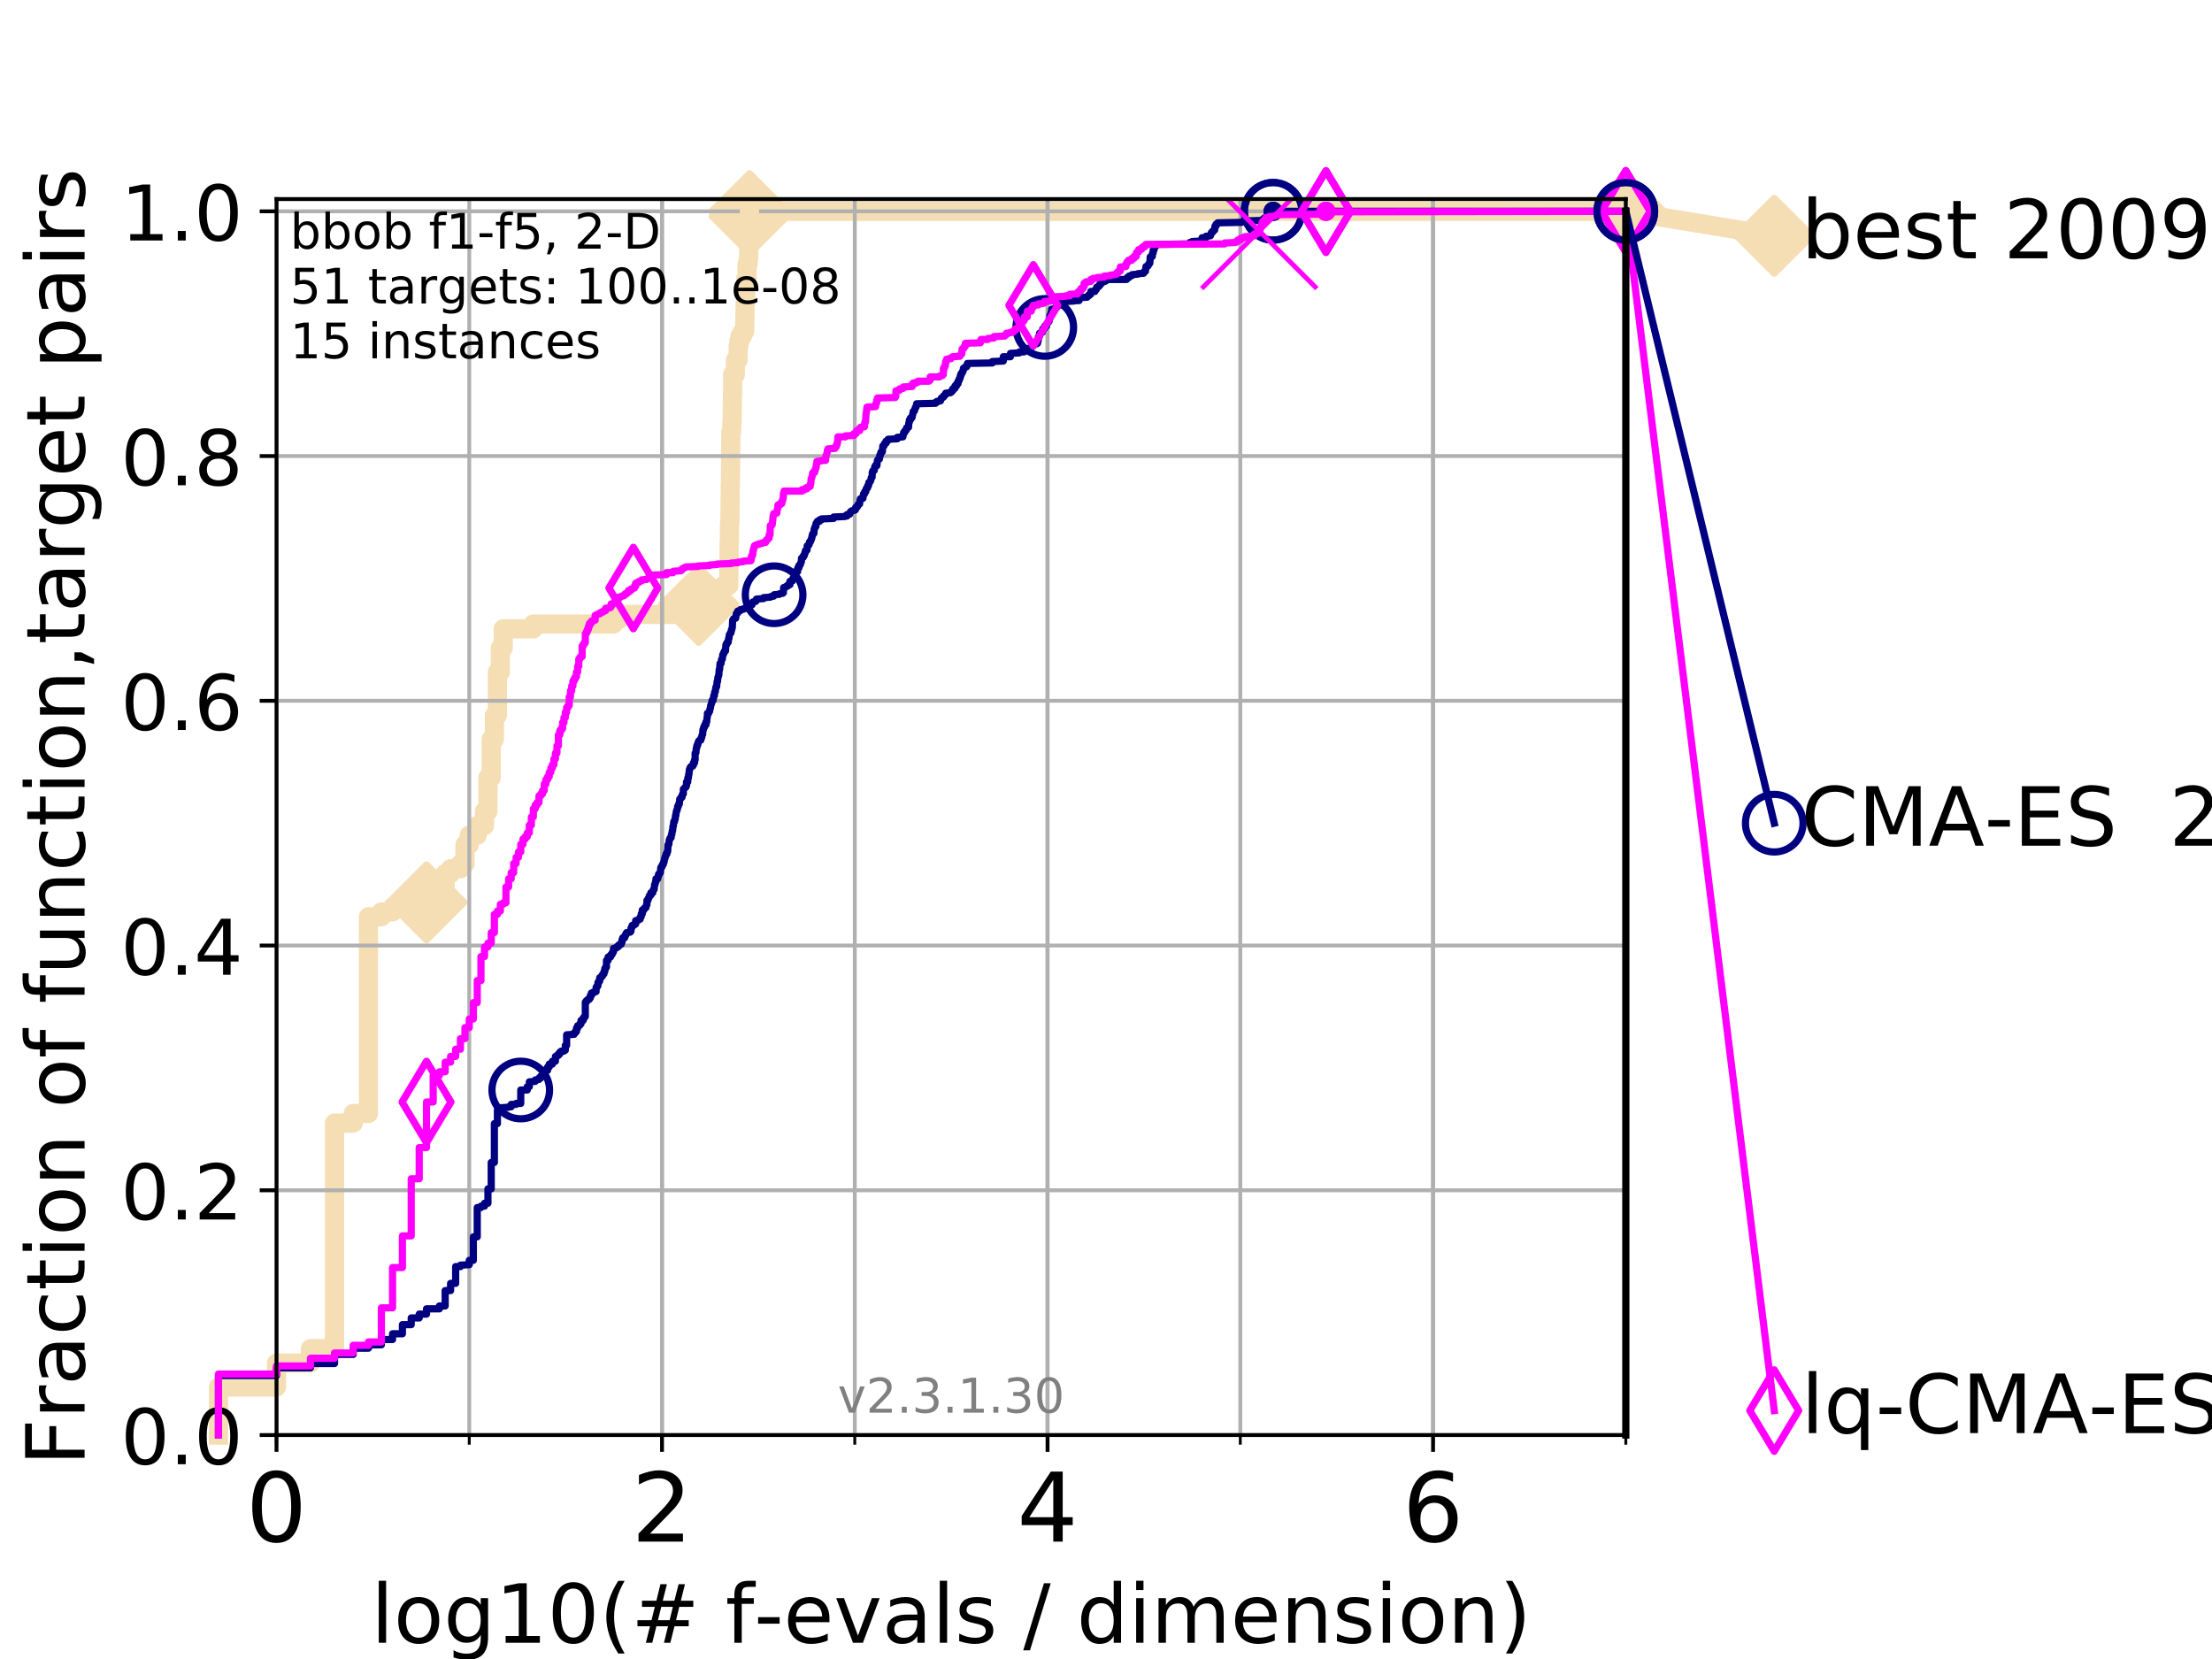 <?xml version="1.0" encoding="utf-8" standalone="no"?>
<!DOCTYPE svg PUBLIC "-//W3C//DTD SVG 1.1//EN"
  "http://www.w3.org/Graphics/SVG/1.1/DTD/svg11.dtd">
<!-- Created with matplotlib (https://matplotlib.org/) -->
<svg height="345.6pt" version="1.1" viewBox="0 0 460.8 345.6" width="460.8pt" xmlns="http://www.w3.org/2000/svg" xmlns:xlink="http://www.w3.org/1999/xlink">
 <defs>
  <style type="text/css">
*{stroke-linecap:butt;stroke-linejoin:round;}
  </style>
 </defs>
 <g id="figure_1">
  <g id="patch_1">
   <path d="M 0 345.6 
L 460.8 345.6 
L 460.8 0 
L 0 0 
z
" style="fill:#ffffff;"/>
  </g>
  <g id="axes_1">
   <g id="patch_2">
    <path d="M 57.6 298.944 
L 338.688 298.944 
L 338.688 41.472 
L 57.6 41.472 
z
" style="fill:#ffffff;"/>
   </g>
   <g id="line2d_1">
    <path d="M 45.512 298.944 
L 45.512 288.947 
L 57.6 288.947 
L 57.6 283.949 
L 64.671 283.949 
L 64.671 280.949 
L 69.688 280.949 
L 69.688 233.964 
L 73.579 233.964 
L 73.579 231.964 
L 76.759 231.964 
L 76.759 190.977 
L 79.447 190.977 
L 79.447 189.977 
L 81.776 189.977 
L 81.776 188.977 
L 85.667 188.977 
L 85.667 187.978 
L 88.847 187.978 
L 88.847 186.978 
L 90.243 186.978 
L 90.243 185.978 
L 91.535 185.978 
L 91.535 184.979 
L 92.738 184.979 
L 92.738 181.979 
L 93.864 181.979 
L 93.864 180.98 
L 95.918 180.98 
L 95.918 179.98 
L 96.861 179.98 
L 96.861 175.981 
L 97.755 175.981 
L 97.755 173.982 
L 99.418 173.982 
L 99.418 171.982 
L 100.935 171.982 
L 100.935 168.983 
L 101.647 168.983 
L 101.647 161.985 
L 102.331 161.985 
L 102.331 153.988 
L 102.989 153.988 
L 102.989 148.989 
L 103.623 148.989 
L 103.623 139.992 
L 104.235 139.992 
L 104.235 134.994 
L 104.826 134.994 
L 104.826 130.995 
L 111.105 130.995 
L 111.105 129.995 
L 127.799 129.995 
L 127.799 128.995 
L 129.002 128.995 
L 129.002 127.996 
L 141.235 127.996 
L 141.235 126.996 
L 143.209 126.996 
L 143.209 125.996 
L 145.554 125.996 
L 145.554 124.997 
L 147.369 124.997 
L 147.369 123.997 
L 150.344 123.997 
L 150.344 122.997 
L 150.599 122.997 
L 150.599 121.998 
L 151.819 121.998 
L 151.897 113 
L 151.936 113 
L 151.975 109.002 
L 152.053 109.002 
L 152.13 101.004 
L 152.169 101.004 
L 152.246 90.007 
L 152.398 90.007 
L 152.474 88.008 
L 152.512 88.008 
L 152.587 82.01 
L 152.625 82.01 
L 152.625 78.011 
L 153.178 78.011 
L 153.215 75.012 
L 153.75 75.012 
L 153.785 72.013 
L 153.925 72.013 
L 153.925 71.013 
L 154.167 71.013 
L 154.167 70.013 
L 154.675 70.013 
L 154.675 69.014 
L 155.135 69.014 
L 155.232 63.015 
L 155.329 63.015 
L 155.361 58.017 
L 155.616 58.017 
L 155.616 55.018 
L 155.836 55.018 
L 155.836 54.018 
L 155.96 54.018 
L 156.053 49.02 
L 156.083 49.02 
L 156.145 44.021 
L 338.688 44.021 
L 338.688 44.021 
" style="fill:none;stroke:#f5deb3;stroke-linecap:square;stroke-width:4;"/>
   </g>
   <g id="line2d_2">
    <defs>
     <path d="M -0 7.778 
L 7.778 0 
L 0 -7.778 
L -7.778 -0 
z
" id="m0d5efe2828" style="stroke:#f5deb3;stroke-linejoin:miter;stroke-width:1.5;"/>
    </defs>
    <g>
     <use style="fill:#f5deb3;stroke:#f5deb3;stroke-linejoin:miter;stroke-width:1.5;" x="88.847" xlink:href="#m0d5efe2828" y="187.978"/>
     <use style="fill:#f5deb3;stroke:#f5deb3;stroke-linejoin:miter;stroke-width:1.5;" x="145.554" xlink:href="#m0d5efe2828" y="125.996"/>
     <use style="fill:#f5deb3;stroke:#f5deb3;stroke-linejoin:miter;stroke-width:1.5;" x="156.145" xlink:href="#m0d5efe2828" y="45.021"/>
     <use style="fill:#f5deb3;stroke:#f5deb3;stroke-linejoin:miter;stroke-width:1.5;" x="156.145" xlink:href="#m0d5efe2828" y="44.021"/>
     <use style="fill:#f5deb3;stroke:#f5deb3;stroke-linejoin:miter;stroke-width:1.5;" x="156.145" xlink:href="#m0d5efe2828" y="44.021"/>
     <use style="fill:#f5deb3;stroke:#f5deb3;stroke-linejoin:miter;stroke-width:1.5;" x="338.688" xlink:href="#m0d5efe2828" y="44.021"/>
    </g>
   </g>
   <g id="line2d_3">
    <path style="fill:none;stroke:#f5deb3;stroke-linecap:square;stroke-width:4;"/>
    <g/>
   </g>
   <g id="line2d_4">
    <path d="M 338.688 44.021 
L 369.608 49.12 
" style="fill:none;stroke:#f5deb3;stroke-linecap:square;stroke-width:4;"/>
    <g>
     <use style="fill:#f5deb3;stroke:#f5deb3;stroke-linejoin:miter;stroke-width:1.5;" x="338.688" xlink:href="#m0d5efe2828" y="44.021"/>
     <use style="fill:#f5deb3;stroke:#f5deb3;stroke-linejoin:miter;stroke-width:1.5;" x="369.608" xlink:href="#m0d5efe2828" y="49.12"/>
    </g>
   </g>
   <g id="matplotlib.axis_1">
    <g id="xtick_1">
     <g id="line2d_5">
      <path clip-path="url(#p70aaa9ba49)" d="M 57.6 298.944 
L 57.6 41.472 
" style="fill:none;stroke:#b0b0b0;stroke-linecap:square;stroke-width:0.8;"/>
     </g>
     <g id="line2d_6">
      <defs>
       <path d="M 0 0 
L 0 3.5 
" id="m0cfb59e388" style="stroke:#000000;stroke-width:0.8;"/>
      </defs>
      <g>
       <use style="stroke:#000000;stroke-width:0.8;" x="57.6" xlink:href="#m0cfb59e388" y="298.944"/>
      </g>
     </g>
     <g id="text_1">
      <!-- 0 -->
      <defs>
       <path d="M 31.781 66.406 
Q 24.172 66.406 20.328 58.906 
Q 16.5 51.422 16.5 36.375 
Q 16.5 21.391 20.328 13.891 
Q 24.172 6.391 31.781 6.391 
Q 39.453 6.391 43.281 13.891 
Q 47.125 21.391 47.125 36.375 
Q 47.125 51.422 43.281 58.906 
Q 39.453 66.406 31.781 66.406 
z
M 31.781 74.219 
Q 44.047 74.219 50.516 64.516 
Q 56.984 54.828 56.984 36.375 
Q 56.984 17.969 50.516 8.266 
Q 44.047 -1.422 31.781 -1.422 
Q 19.531 -1.422 13.062 8.266 
Q 6.594 17.969 6.594 36.375 
Q 6.594 54.828 13.062 64.516 
Q 19.531 74.219 31.781 74.219 
z
" id="DejaVuSans-48"/>
      </defs>
      <g transform="translate(51.237 321.141)scale(0.2 -0.2)">
       <use xlink:href="#DejaVuSans-48"/>
      </g>
     </g>
    </g>
    <g id="xtick_2">
     <g id="line2d_7">
      <path clip-path="url(#p70aaa9ba49)" d="M 137.911 298.944 
L 137.911 41.472 
" style="fill:none;stroke:#b0b0b0;stroke-linecap:square;stroke-width:0.8;"/>
     </g>
     <g id="line2d_8">
      <g>
       <use style="stroke:#000000;stroke-width:0.8;" x="137.911" xlink:href="#m0cfb59e388" y="298.944"/>
      </g>
     </g>
     <g id="text_2">
      <!-- 2 -->
      <defs>
       <path d="M 19.188 8.297 
L 53.609 8.297 
L 53.609 0 
L 7.328 0 
L 7.328 8.297 
Q 12.938 14.109 22.625 23.891 
Q 32.328 33.688 34.812 36.531 
Q 39.547 41.844 41.422 45.531 
Q 43.312 49.219 43.312 52.781 
Q 43.312 58.594 39.234 62.25 
Q 35.156 65.922 28.609 65.922 
Q 23.969 65.922 18.812 64.312 
Q 13.672 62.703 7.812 59.422 
L 7.812 69.391 
Q 13.766 71.781 18.938 73 
Q 24.125 74.219 28.422 74.219 
Q 39.75 74.219 46.484 68.547 
Q 53.219 62.891 53.219 53.422 
Q 53.219 48.922 51.531 44.891 
Q 49.859 40.875 45.406 35.406 
Q 44.188 33.984 37.641 27.219 
Q 31.109 20.453 19.188 8.297 
z
" id="DejaVuSans-50"/>
      </defs>
      <g transform="translate(131.548 321.141)scale(0.2 -0.2)">
       <use xlink:href="#DejaVuSans-50"/>
      </g>
     </g>
    </g>
    <g id="xtick_3">
     <g id="line2d_9">
      <path clip-path="url(#p70aaa9ba49)" d="M 218.222 298.944 
L 218.222 41.472 
" style="fill:none;stroke:#b0b0b0;stroke-linecap:square;stroke-width:0.8;"/>
     </g>
     <g id="line2d_10">
      <g>
       <use style="stroke:#000000;stroke-width:0.8;" x="218.222" xlink:href="#m0cfb59e388" y="298.944"/>
      </g>
     </g>
     <g id="text_3">
      <!-- 4 -->
      <defs>
       <path d="M 37.797 64.312 
L 12.891 25.391 
L 37.797 25.391 
z
M 35.203 72.906 
L 47.609 72.906 
L 47.609 25.391 
L 58.016 25.391 
L 58.016 17.188 
L 47.609 17.188 
L 47.609 0 
L 37.797 0 
L 37.797 17.188 
L 4.891 17.188 
L 4.891 26.703 
z
" id="DejaVuSans-52"/>
      </defs>
      <g transform="translate(211.859 321.141)scale(0.2 -0.2)">
       <use xlink:href="#DejaVuSans-52"/>
      </g>
     </g>
    </g>
    <g id="xtick_4">
     <g id="line2d_11">
      <path clip-path="url(#p70aaa9ba49)" d="M 298.533 298.944 
L 298.533 41.472 
" style="fill:none;stroke:#b0b0b0;stroke-linecap:square;stroke-width:0.8;"/>
     </g>
     <g id="line2d_12">
      <g>
       <use style="stroke:#000000;stroke-width:0.8;" x="298.533" xlink:href="#m0cfb59e388" y="298.944"/>
      </g>
     </g>
     <g id="text_4">
      <!-- 6 -->
      <defs>
       <path d="M 33.016 40.375 
Q 26.375 40.375 22.484 35.828 
Q 18.609 31.297 18.609 23.391 
Q 18.609 15.531 22.484 10.953 
Q 26.375 6.391 33.016 6.391 
Q 39.656 6.391 43.531 10.953 
Q 47.406 15.531 47.406 23.391 
Q 47.406 31.297 43.531 35.828 
Q 39.656 40.375 33.016 40.375 
z
M 52.594 71.297 
L 52.594 62.312 
Q 48.875 64.062 45.094 64.984 
Q 41.312 65.922 37.594 65.922 
Q 27.828 65.922 22.672 59.328 
Q 17.531 52.734 16.797 39.406 
Q 19.672 43.656 24.016 45.922 
Q 28.375 48.188 33.594 48.188 
Q 44.578 48.188 50.953 41.516 
Q 57.328 34.859 57.328 23.391 
Q 57.328 12.156 50.688 5.359 
Q 44.047 -1.422 33.016 -1.422 
Q 20.359 -1.422 13.672 8.266 
Q 6.984 17.969 6.984 36.375 
Q 6.984 53.656 15.188 63.938 
Q 23.391 74.219 37.203 74.219 
Q 40.922 74.219 44.703 73.484 
Q 48.484 72.75 52.594 71.297 
z
" id="DejaVuSans-54"/>
      </defs>
      <g transform="translate(292.17 321.141)scale(0.2 -0.2)">
       <use xlink:href="#DejaVuSans-54"/>
      </g>
     </g>
    </g>
    <g id="xtick_5">
     <g id="line2d_13">
      <path clip-path="url(#p70aaa9ba49)" d="M 57.6 298.944 
L 57.6 41.472 
" style="fill:none;stroke:#b0b0b0;stroke-linecap:square;stroke-width:0.8;"/>
     </g>
     <g id="line2d_14">
      <defs>
       <path d="M 0 0 
L 0 2 
" id="m7b9f5ff093" style="stroke:#000000;stroke-width:0.6;"/>
      </defs>
      <g>
       <use style="stroke:#000000;stroke-width:0.6;" x="57.6" xlink:href="#m7b9f5ff093" y="298.944"/>
      </g>
     </g>
    </g>
    <g id="xtick_6">
     <g id="line2d_15">
      <path clip-path="url(#p70aaa9ba49)" d="M 97.755 298.944 
L 97.755 41.472 
" style="fill:none;stroke:#b0b0b0;stroke-linecap:square;stroke-width:0.8;"/>
     </g>
     <g id="line2d_16">
      <g>
       <use style="stroke:#000000;stroke-width:0.6;" x="97.755" xlink:href="#m7b9f5ff093" y="298.944"/>
      </g>
     </g>
    </g>
    <g id="xtick_7">
     <g id="line2d_17">
      <path clip-path="url(#p70aaa9ba49)" d="M 137.911 298.944 
L 137.911 41.472 
" style="fill:none;stroke:#b0b0b0;stroke-linecap:square;stroke-width:0.8;"/>
     </g>
     <g id="line2d_18">
      <g>
       <use style="stroke:#000000;stroke-width:0.6;" x="137.911" xlink:href="#m7b9f5ff093" y="298.944"/>
      </g>
     </g>
    </g>
    <g id="xtick_8">
     <g id="line2d_19">
      <path clip-path="url(#p70aaa9ba49)" d="M 178.066 298.944 
L 178.066 41.472 
" style="fill:none;stroke:#b0b0b0;stroke-linecap:square;stroke-width:0.8;"/>
     </g>
     <g id="line2d_20">
      <g>
       <use style="stroke:#000000;stroke-width:0.6;" x="178.066" xlink:href="#m7b9f5ff093" y="298.944"/>
      </g>
     </g>
    </g>
    <g id="xtick_9">
     <g id="line2d_21">
      <path clip-path="url(#p70aaa9ba49)" d="M 218.222 298.944 
L 218.222 41.472 
" style="fill:none;stroke:#b0b0b0;stroke-linecap:square;stroke-width:0.8;"/>
     </g>
     <g id="line2d_22">
      <g>
       <use style="stroke:#000000;stroke-width:0.6;" x="218.222" xlink:href="#m7b9f5ff093" y="298.944"/>
      </g>
     </g>
    </g>
    <g id="xtick_10">
     <g id="line2d_23">
      <path clip-path="url(#p70aaa9ba49)" d="M 258.377 298.944 
L 258.377 41.472 
" style="fill:none;stroke:#b0b0b0;stroke-linecap:square;stroke-width:0.8;"/>
     </g>
     <g id="line2d_24">
      <g>
       <use style="stroke:#000000;stroke-width:0.6;" x="258.377" xlink:href="#m7b9f5ff093" y="298.944"/>
      </g>
     </g>
    </g>
    <g id="xtick_11">
     <g id="line2d_25">
      <path clip-path="url(#p70aaa9ba49)" d="M 298.533 298.944 
L 298.533 41.472 
" style="fill:none;stroke:#b0b0b0;stroke-linecap:square;stroke-width:0.8;"/>
     </g>
     <g id="line2d_26">
      <g>
       <use style="stroke:#000000;stroke-width:0.6;" x="298.533" xlink:href="#m7b9f5ff093" y="298.944"/>
      </g>
     </g>
    </g>
    <g id="xtick_12">
     <g id="line2d_27">
      <path clip-path="url(#p70aaa9ba49)" d="M 338.688 298.944 
L 338.688 41.472 
" style="fill:none;stroke:#b0b0b0;stroke-linecap:square;stroke-width:0.8;"/>
     </g>
     <g id="line2d_28">
      <g>
       <use style="stroke:#000000;stroke-width:0.6;" x="338.688" xlink:href="#m7b9f5ff093" y="298.944"/>
      </g>
     </g>
    </g>
    <g id="text_5">
     <!-- log10(# f-evals / dimension) -->
     <defs>
      <path d="M 9.422 75.984 
L 18.406 75.984 
L 18.406 0 
L 9.422 0 
z
" id="DejaVuSans-108"/>
      <path d="M 30.609 48.391 
Q 23.391 48.391 19.188 42.75 
Q 14.984 37.109 14.984 27.297 
Q 14.984 17.484 19.156 11.844 
Q 23.344 6.203 30.609 6.203 
Q 37.797 6.203 41.984 11.859 
Q 46.188 17.531 46.188 27.297 
Q 46.188 37.016 41.984 42.703 
Q 37.797 48.391 30.609 48.391 
z
M 30.609 56 
Q 42.328 56 49.016 48.375 
Q 55.719 40.766 55.719 27.297 
Q 55.719 13.875 49.016 6.219 
Q 42.328 -1.422 30.609 -1.422 
Q 18.844 -1.422 12.172 6.219 
Q 5.516 13.875 5.516 27.297 
Q 5.516 40.766 12.172 48.375 
Q 18.844 56 30.609 56 
z
" id="DejaVuSans-111"/>
      <path d="M 45.406 27.984 
Q 45.406 37.75 41.375 43.109 
Q 37.359 48.484 30.078 48.484 
Q 22.859 48.484 18.828 43.109 
Q 14.797 37.75 14.797 27.984 
Q 14.797 18.266 18.828 12.891 
Q 22.859 7.516 30.078 7.516 
Q 37.359 7.516 41.375 12.891 
Q 45.406 18.266 45.406 27.984 
z
M 54.391 6.781 
Q 54.391 -7.172 48.188 -13.984 
Q 42 -20.797 29.203 -20.797 
Q 24.469 -20.797 20.266 -20.094 
Q 16.062 -19.391 12.109 -17.922 
L 12.109 -9.188 
Q 16.062 -11.328 19.922 -12.344 
Q 23.781 -13.375 27.781 -13.375 
Q 36.625 -13.375 41.016 -8.766 
Q 45.406 -4.156 45.406 5.172 
L 45.406 9.625 
Q 42.625 4.781 38.281 2.391 
Q 33.938 0 27.875 0 
Q 17.828 0 11.672 7.656 
Q 5.516 15.328 5.516 27.984 
Q 5.516 40.672 11.672 48.328 
Q 17.828 56 27.875 56 
Q 33.938 56 38.281 53.609 
Q 42.625 51.219 45.406 46.391 
L 45.406 54.688 
L 54.391 54.688 
z
" id="DejaVuSans-103"/>
      <path d="M 12.406 8.297 
L 28.516 8.297 
L 28.516 63.922 
L 10.984 60.406 
L 10.984 69.391 
L 28.422 72.906 
L 38.281 72.906 
L 38.281 8.297 
L 54.391 8.297 
L 54.391 0 
L 12.406 0 
z
" id="DejaVuSans-49"/>
      <path d="M 31 75.875 
Q 24.469 64.656 21.281 53.656 
Q 18.109 42.672 18.109 31.391 
Q 18.109 20.125 21.312 9.062 
Q 24.516 -2 31 -13.188 
L 23.188 -13.188 
Q 15.875 -1.703 12.234 9.375 
Q 8.594 20.453 8.594 31.391 
Q 8.594 42.281 12.203 53.312 
Q 15.828 64.359 23.188 75.875 
z
" id="DejaVuSans-40"/>
      <path d="M 51.125 44 
L 36.922 44 
L 32.812 27.688 
L 47.125 27.688 
z
M 43.797 71.781 
L 38.719 51.516 
L 52.984 51.516 
L 58.109 71.781 
L 65.922 71.781 
L 60.891 51.516 
L 76.125 51.516 
L 76.125 44 
L 58.984 44 
L 54.984 27.688 
L 70.516 27.688 
L 70.516 20.219 
L 53.078 20.219 
L 48 0 
L 40.188 0 
L 45.219 20.219 
L 30.906 20.219 
L 25.875 0 
L 18.016 0 
L 23.094 20.219 
L 7.719 20.219 
L 7.719 27.688 
L 24.906 27.688 
L 29 44 
L 13.281 44 
L 13.281 51.516 
L 30.906 51.516 
L 35.891 71.781 
z
" id="DejaVuSans-35"/>
      <path id="DejaVuSans-32"/>
      <path d="M 37.109 75.984 
L 37.109 68.5 
L 28.516 68.5 
Q 23.688 68.5 21.797 66.547 
Q 19.922 64.594 19.922 59.516 
L 19.922 54.688 
L 34.719 54.688 
L 34.719 47.703 
L 19.922 47.703 
L 19.922 0 
L 10.891 0 
L 10.891 47.703 
L 2.297 47.703 
L 2.297 54.688 
L 10.891 54.688 
L 10.891 58.5 
Q 10.891 67.625 15.141 71.797 
Q 19.391 75.984 28.609 75.984 
z
" id="DejaVuSans-102"/>
      <path d="M 4.891 31.391 
L 31.203 31.391 
L 31.203 23.391 
L 4.891 23.391 
z
" id="DejaVuSans-45"/>
      <path d="M 56.203 29.594 
L 56.203 25.203 
L 14.891 25.203 
Q 15.484 15.922 20.484 11.062 
Q 25.484 6.203 34.422 6.203 
Q 39.594 6.203 44.453 7.469 
Q 49.312 8.734 54.109 11.281 
L 54.109 2.781 
Q 49.266 0.734 44.188 -0.344 
Q 39.109 -1.422 33.891 -1.422 
Q 20.797 -1.422 13.156 6.188 
Q 5.516 13.812 5.516 26.812 
Q 5.516 40.234 12.766 48.109 
Q 20.016 56 32.328 56 
Q 43.359 56 49.781 48.891 
Q 56.203 41.797 56.203 29.594 
z
M 47.219 32.234 
Q 47.125 39.594 43.094 43.984 
Q 39.062 48.391 32.422 48.391 
Q 24.906 48.391 20.391 44.141 
Q 15.875 39.891 15.188 32.172 
z
" id="DejaVuSans-101"/>
      <path d="M 2.984 54.688 
L 12.5 54.688 
L 29.594 8.797 
L 46.688 54.688 
L 56.203 54.688 
L 35.688 0 
L 23.484 0 
z
" id="DejaVuSans-118"/>
      <path d="M 34.281 27.484 
Q 23.391 27.484 19.188 25 
Q 14.984 22.516 14.984 16.5 
Q 14.984 11.719 18.141 8.906 
Q 21.297 6.109 26.703 6.109 
Q 34.188 6.109 38.703 11.406 
Q 43.219 16.703 43.219 25.484 
L 43.219 27.484 
z
M 52.203 31.203 
L 52.203 0 
L 43.219 0 
L 43.219 8.297 
Q 40.141 3.328 35.547 0.953 
Q 30.953 -1.422 24.312 -1.422 
Q 15.922 -1.422 10.953 3.297 
Q 6 8.016 6 15.922 
Q 6 25.141 12.172 29.828 
Q 18.359 34.516 30.609 34.516 
L 43.219 34.516 
L 43.219 35.406 
Q 43.219 41.609 39.141 45 
Q 35.062 48.391 27.688 48.391 
Q 23 48.391 18.547 47.266 
Q 14.109 46.141 10.016 43.891 
L 10.016 52.203 
Q 14.938 54.109 19.578 55.047 
Q 24.219 56 28.609 56 
Q 40.484 56 46.344 49.844 
Q 52.203 43.703 52.203 31.203 
z
" id="DejaVuSans-97"/>
      <path d="M 44.281 53.078 
L 44.281 44.578 
Q 40.484 46.531 36.375 47.5 
Q 32.281 48.484 27.875 48.484 
Q 21.188 48.484 17.844 46.438 
Q 14.5 44.391 14.5 40.281 
Q 14.5 37.156 16.891 35.375 
Q 19.281 33.594 26.516 31.984 
L 29.594 31.297 
Q 39.156 29.25 43.188 25.516 
Q 47.219 21.781 47.219 15.094 
Q 47.219 7.469 41.188 3.016 
Q 35.156 -1.422 24.609 -1.422 
Q 20.219 -1.422 15.453 -0.562 
Q 10.688 0.297 5.422 2 
L 5.422 11.281 
Q 10.406 8.688 15.234 7.391 
Q 20.062 6.109 24.812 6.109 
Q 31.156 6.109 34.562 8.281 
Q 37.984 10.453 37.984 14.406 
Q 37.984 18.062 35.516 20.016 
Q 33.062 21.969 24.703 23.781 
L 21.578 24.516 
Q 13.234 26.266 9.516 29.906 
Q 5.812 33.547 5.812 39.891 
Q 5.812 47.609 11.281 51.797 
Q 16.75 56 26.812 56 
Q 31.781 56 36.172 55.266 
Q 40.578 54.547 44.281 53.078 
z
" id="DejaVuSans-115"/>
      <path d="M 25.391 72.906 
L 33.688 72.906 
L 8.297 -9.281 
L 0 -9.281 
z
" id="DejaVuSans-47"/>
      <path d="M 45.406 46.391 
L 45.406 75.984 
L 54.391 75.984 
L 54.391 0 
L 45.406 0 
L 45.406 8.203 
Q 42.578 3.328 38.25 0.953 
Q 33.938 -1.422 27.875 -1.422 
Q 17.969 -1.422 11.734 6.484 
Q 5.516 14.406 5.516 27.297 
Q 5.516 40.188 11.734 48.094 
Q 17.969 56 27.875 56 
Q 33.938 56 38.25 53.625 
Q 42.578 51.266 45.406 46.391 
z
M 14.797 27.297 
Q 14.797 17.391 18.875 11.75 
Q 22.953 6.109 30.078 6.109 
Q 37.203 6.109 41.297 11.75 
Q 45.406 17.391 45.406 27.297 
Q 45.406 37.203 41.297 42.844 
Q 37.203 48.484 30.078 48.484 
Q 22.953 48.484 18.875 42.844 
Q 14.797 37.203 14.797 27.297 
z
" id="DejaVuSans-100"/>
      <path d="M 9.422 54.688 
L 18.406 54.688 
L 18.406 0 
L 9.422 0 
z
M 9.422 75.984 
L 18.406 75.984 
L 18.406 64.594 
L 9.422 64.594 
z
" id="DejaVuSans-105"/>
      <path d="M 52 44.188 
Q 55.375 50.25 60.062 53.125 
Q 64.75 56 71.094 56 
Q 79.641 56 84.281 50.016 
Q 88.922 44.047 88.922 33.016 
L 88.922 0 
L 79.891 0 
L 79.891 32.719 
Q 79.891 40.578 77.094 44.375 
Q 74.312 48.188 68.609 48.188 
Q 61.625 48.188 57.562 43.547 
Q 53.516 38.922 53.516 30.906 
L 53.516 0 
L 44.484 0 
L 44.484 32.719 
Q 44.484 40.625 41.703 44.406 
Q 38.922 48.188 33.109 48.188 
Q 26.219 48.188 22.156 43.531 
Q 18.109 38.875 18.109 30.906 
L 18.109 0 
L 9.078 0 
L 9.078 54.688 
L 18.109 54.688 
L 18.109 46.188 
Q 21.188 51.219 25.484 53.609 
Q 29.781 56 35.688 56 
Q 41.656 56 45.828 52.969 
Q 50 49.953 52 44.188 
z
" id="DejaVuSans-109"/>
      <path d="M 54.891 33.016 
L 54.891 0 
L 45.906 0 
L 45.906 32.719 
Q 45.906 40.484 42.875 44.328 
Q 39.844 48.188 33.797 48.188 
Q 26.516 48.188 22.312 43.547 
Q 18.109 38.922 18.109 30.906 
L 18.109 0 
L 9.078 0 
L 9.078 54.688 
L 18.109 54.688 
L 18.109 46.188 
Q 21.344 51.125 25.703 53.562 
Q 30.078 56 35.797 56 
Q 45.219 56 50.047 50.172 
Q 54.891 44.344 54.891 33.016 
z
" id="DejaVuSans-110"/>
      <path d="M 8.016 75.875 
L 15.828 75.875 
Q 23.141 64.359 26.781 53.312 
Q 30.422 42.281 30.422 31.391 
Q 30.422 20.453 26.781 9.375 
Q 23.141 -1.703 15.828 -13.188 
L 8.016 -13.188 
Q 14.5 -2 17.703 9.062 
Q 20.906 20.125 20.906 31.391 
Q 20.906 42.672 17.703 53.656 
Q 14.5 64.656 8.016 75.875 
z
" id="DejaVuSans-41"/>
     </defs>
     <g transform="translate(77.303 342.218)scale(0.17 -0.17)">
      <use xlink:href="#DejaVuSans-108"/>
      <use x="27.783" xlink:href="#DejaVuSans-111"/>
      <use x="88.965" xlink:href="#DejaVuSans-103"/>
      <use x="152.441" xlink:href="#DejaVuSans-49"/>
      <use x="216.064" xlink:href="#DejaVuSans-48"/>
      <use x="279.688" xlink:href="#DejaVuSans-40"/>
      <use x="318.701" xlink:href="#DejaVuSans-35"/>
      <use x="402.49" xlink:href="#DejaVuSans-32"/>
      <use x="434.277" xlink:href="#DejaVuSans-102"/>
      <use x="469.404" xlink:href="#DejaVuSans-45"/>
      <use x="505.488" xlink:href="#DejaVuSans-101"/>
      <use x="567.012" xlink:href="#DejaVuSans-118"/>
      <use x="626.191" xlink:href="#DejaVuSans-97"/>
      <use x="687.471" xlink:href="#DejaVuSans-108"/>
      <use x="715.254" xlink:href="#DejaVuSans-115"/>
      <use x="767.354" xlink:href="#DejaVuSans-32"/>
      <use x="799.141" xlink:href="#DejaVuSans-47"/>
      <use x="832.832" xlink:href="#DejaVuSans-32"/>
      <use x="864.619" xlink:href="#DejaVuSans-100"/>
      <use x="928.096" xlink:href="#DejaVuSans-105"/>
      <use x="955.879" xlink:href="#DejaVuSans-109"/>
      <use x="1053.291" xlink:href="#DejaVuSans-101"/>
      <use x="1114.814" xlink:href="#DejaVuSans-110"/>
      <use x="1178.193" xlink:href="#DejaVuSans-115"/>
      <use x="1230.293" xlink:href="#DejaVuSans-105"/>
      <use x="1258.076" xlink:href="#DejaVuSans-111"/>
      <use x="1319.258" xlink:href="#DejaVuSans-110"/>
      <use x="1382.637" xlink:href="#DejaVuSans-41"/>
     </g>
    </g>
   </g>
   <g id="matplotlib.axis_2">
    <g id="ytick_1">
     <g id="line2d_29">
      <path clip-path="url(#p70aaa9ba49)" d="M 57.6 298.944 
L 338.688 298.944 
" style="fill:none;stroke:#b0b0b0;stroke-linecap:square;stroke-width:0.8;"/>
     </g>
     <g id="line2d_30">
      <defs>
       <path d="M 0 0 
L -3.5 0 
" id="m87071c78d9" style="stroke:#000000;stroke-width:0.8;"/>
      </defs>
      <g>
       <use style="stroke:#000000;stroke-width:0.8;" x="57.6" xlink:href="#m87071c78d9" y="298.944"/>
      </g>
     </g>
     <g id="text_6">
      <!-- 0.0 -->
      <defs>
       <path d="M 10.688 12.406 
L 21 12.406 
L 21 0 
L 10.688 0 
z
" id="DejaVuSans-46"/>
      </defs>
      <g transform="translate(25.155 305.023)scale(0.16 -0.16)">
       <use xlink:href="#DejaVuSans-48"/>
       <use x="63.623" xlink:href="#DejaVuSans-46"/>
       <use x="95.41" xlink:href="#DejaVuSans-48"/>
      </g>
     </g>
    </g>
    <g id="ytick_2">
     <g id="line2d_31">
      <path clip-path="url(#p70aaa9ba49)" d="M 57.6 247.959 
L 338.688 247.959 
" style="fill:none;stroke:#b0b0b0;stroke-linecap:square;stroke-width:0.8;"/>
     </g>
     <g id="line2d_32">
      <g>
       <use style="stroke:#000000;stroke-width:0.8;" x="57.6" xlink:href="#m87071c78d9" y="247.959"/>
      </g>
     </g>
     <g id="text_7">
      <!-- 0.2 -->
      <g transform="translate(25.155 254.038)scale(0.16 -0.16)">
       <use xlink:href="#DejaVuSans-48"/>
       <use x="63.623" xlink:href="#DejaVuSans-46"/>
       <use x="95.41" xlink:href="#DejaVuSans-50"/>
      </g>
     </g>
    </g>
    <g id="ytick_3">
     <g id="line2d_33">
      <path clip-path="url(#p70aaa9ba49)" d="M 57.6 196.975 
L 338.688 196.975 
" style="fill:none;stroke:#b0b0b0;stroke-linecap:square;stroke-width:0.8;"/>
     </g>
     <g id="line2d_34">
      <g>
       <use style="stroke:#000000;stroke-width:0.8;" x="57.6" xlink:href="#m87071c78d9" y="196.975"/>
      </g>
     </g>
     <g id="text_8">
      <!-- 0.4 -->
      <g transform="translate(25.155 203.054)scale(0.16 -0.16)">
       <use xlink:href="#DejaVuSans-48"/>
       <use x="63.623" xlink:href="#DejaVuSans-46"/>
       <use x="95.41" xlink:href="#DejaVuSans-52"/>
      </g>
     </g>
    </g>
    <g id="ytick_4">
     <g id="line2d_35">
      <path clip-path="url(#p70aaa9ba49)" d="M 57.6 145.99 
L 338.688 145.99 
" style="fill:none;stroke:#b0b0b0;stroke-linecap:square;stroke-width:0.8;"/>
     </g>
     <g id="line2d_36">
      <g>
       <use style="stroke:#000000;stroke-width:0.8;" x="57.6" xlink:href="#m87071c78d9" y="145.99"/>
      </g>
     </g>
     <g id="text_9">
      <!-- 0.6 -->
      <g transform="translate(25.155 152.069)scale(0.16 -0.16)">
       <use xlink:href="#DejaVuSans-48"/>
       <use x="63.623" xlink:href="#DejaVuSans-46"/>
       <use x="95.41" xlink:href="#DejaVuSans-54"/>
      </g>
     </g>
    </g>
    <g id="ytick_5">
     <g id="line2d_37">
      <path clip-path="url(#p70aaa9ba49)" d="M 57.6 95.006 
L 338.688 95.006 
" style="fill:none;stroke:#b0b0b0;stroke-linecap:square;stroke-width:0.8;"/>
     </g>
     <g id="line2d_38">
      <g>
       <use style="stroke:#000000;stroke-width:0.8;" x="57.6" xlink:href="#m87071c78d9" y="95.006"/>
      </g>
     </g>
     <g id="text_10">
      <!-- 0.8 -->
      <defs>
       <path d="M 31.781 34.625 
Q 24.75 34.625 20.719 30.859 
Q 16.703 27.094 16.703 20.516 
Q 16.703 13.922 20.719 10.156 
Q 24.75 6.391 31.781 6.391 
Q 38.812 6.391 42.859 10.172 
Q 46.922 13.969 46.922 20.516 
Q 46.922 27.094 42.891 30.859 
Q 38.875 34.625 31.781 34.625 
z
M 21.922 38.812 
Q 15.578 40.375 12.031 44.719 
Q 8.5 49.078 8.5 55.328 
Q 8.5 64.062 14.719 69.141 
Q 20.953 74.219 31.781 74.219 
Q 42.672 74.219 48.875 69.141 
Q 55.078 64.062 55.078 55.328 
Q 55.078 49.078 51.531 44.719 
Q 48 40.375 41.703 38.812 
Q 48.828 37.156 52.797 32.312 
Q 56.781 27.484 56.781 20.516 
Q 56.781 9.906 50.312 4.234 
Q 43.844 -1.422 31.781 -1.422 
Q 19.734 -1.422 13.25 4.234 
Q 6.781 9.906 6.781 20.516 
Q 6.781 27.484 10.781 32.312 
Q 14.797 37.156 21.922 38.812 
z
M 18.312 54.391 
Q 18.312 48.734 21.844 45.562 
Q 25.391 42.391 31.781 42.391 
Q 38.141 42.391 41.719 45.562 
Q 45.312 48.734 45.312 54.391 
Q 45.312 60.062 41.719 63.234 
Q 38.141 66.406 31.781 66.406 
Q 25.391 66.406 21.844 63.234 
Q 18.312 60.062 18.312 54.391 
z
" id="DejaVuSans-56"/>
      </defs>
      <g transform="translate(25.155 101.085)scale(0.16 -0.16)">
       <use xlink:href="#DejaVuSans-48"/>
       <use x="63.623" xlink:href="#DejaVuSans-46"/>
       <use x="95.41" xlink:href="#DejaVuSans-56"/>
      </g>
     </g>
    </g>
    <g id="ytick_6">
     <g id="line2d_39">
      <path clip-path="url(#p70aaa9ba49)" d="M 57.6 44.021 
L 338.688 44.021 
" style="fill:none;stroke:#b0b0b0;stroke-linecap:square;stroke-width:0.8;"/>
     </g>
     <g id="line2d_40">
      <g>
       <use style="stroke:#000000;stroke-width:0.8;" x="57.6" xlink:href="#m87071c78d9" y="44.021"/>
      </g>
     </g>
     <g id="text_11">
      <!-- 1.0 -->
      <g transform="translate(25.155 50.1)scale(0.16 -0.16)">
       <use xlink:href="#DejaVuSans-49"/>
       <use x="63.623" xlink:href="#DejaVuSans-46"/>
       <use x="95.41" xlink:href="#DejaVuSans-48"/>
      </g>
     </g>
    </g>
    <g id="text_12">
     <!-- Fraction of function,target pairs -->
     <defs>
      <path d="M 9.812 72.906 
L 51.703 72.906 
L 51.703 64.594 
L 19.672 64.594 
L 19.672 43.109 
L 48.578 43.109 
L 48.578 34.812 
L 19.672 34.812 
L 19.672 0 
L 9.812 0 
z
" id="DejaVuSans-70"/>
      <path d="M 41.109 46.297 
Q 39.594 47.172 37.812 47.578 
Q 36.031 48 33.891 48 
Q 26.266 48 22.188 43.047 
Q 18.109 38.094 18.109 28.812 
L 18.109 0 
L 9.078 0 
L 9.078 54.688 
L 18.109 54.688 
L 18.109 46.188 
Q 20.953 51.172 25.484 53.578 
Q 30.031 56 36.531 56 
Q 37.453 56 38.578 55.875 
Q 39.703 55.766 41.062 55.516 
z
" id="DejaVuSans-114"/>
      <path d="M 48.781 52.594 
L 48.781 44.188 
Q 44.969 46.297 41.141 47.344 
Q 37.312 48.391 33.406 48.391 
Q 24.656 48.391 19.812 42.844 
Q 14.984 37.312 14.984 27.297 
Q 14.984 17.281 19.812 11.734 
Q 24.656 6.203 33.406 6.203 
Q 37.312 6.203 41.141 7.25 
Q 44.969 8.297 48.781 10.406 
L 48.781 2.094 
Q 45.016 0.344 40.984 -0.531 
Q 36.969 -1.422 32.422 -1.422 
Q 20.062 -1.422 12.781 6.344 
Q 5.516 14.109 5.516 27.297 
Q 5.516 40.672 12.859 48.328 
Q 20.219 56 33.016 56 
Q 37.156 56 41.109 55.141 
Q 45.062 54.297 48.781 52.594 
z
" id="DejaVuSans-99"/>
      <path d="M 18.312 70.219 
L 18.312 54.688 
L 36.812 54.688 
L 36.812 47.703 
L 18.312 47.703 
L 18.312 18.016 
Q 18.312 11.328 20.141 9.422 
Q 21.969 7.516 27.594 7.516 
L 36.812 7.516 
L 36.812 0 
L 27.594 0 
Q 17.188 0 13.234 3.875 
Q 9.281 7.766 9.281 18.016 
L 9.281 47.703 
L 2.688 47.703 
L 2.688 54.688 
L 9.281 54.688 
L 9.281 70.219 
z
" id="DejaVuSans-116"/>
      <path d="M 8.5 21.578 
L 8.5 54.688 
L 17.484 54.688 
L 17.484 21.922 
Q 17.484 14.156 20.5 10.266 
Q 23.531 6.391 29.594 6.391 
Q 36.859 6.391 41.078 11.031 
Q 45.312 15.672 45.312 23.688 
L 45.312 54.688 
L 54.297 54.688 
L 54.297 0 
L 45.312 0 
L 45.312 8.406 
Q 42.047 3.422 37.719 1 
Q 33.406 -1.422 27.688 -1.422 
Q 18.266 -1.422 13.375 4.438 
Q 8.5 10.297 8.5 21.578 
z
M 31.109 56 
z
" id="DejaVuSans-117"/>
      <path d="M 11.719 12.406 
L 22.016 12.406 
L 22.016 4 
L 14.016 -11.625 
L 7.719 -11.625 
L 11.719 4 
z
" id="DejaVuSans-44"/>
      <path d="M 18.109 8.203 
L 18.109 -20.797 
L 9.078 -20.797 
L 9.078 54.688 
L 18.109 54.688 
L 18.109 46.391 
Q 20.953 51.266 25.266 53.625 
Q 29.594 56 35.594 56 
Q 45.562 56 51.781 48.094 
Q 58.016 40.188 58.016 27.297 
Q 58.016 14.406 51.781 6.484 
Q 45.562 -1.422 35.594 -1.422 
Q 29.594 -1.422 25.266 0.953 
Q 20.953 3.328 18.109 8.203 
z
M 48.688 27.297 
Q 48.688 37.203 44.609 42.844 
Q 40.531 48.484 33.406 48.484 
Q 26.266 48.484 22.188 42.844 
Q 18.109 37.203 18.109 27.297 
Q 18.109 17.391 22.188 11.75 
Q 26.266 6.109 33.406 6.109 
Q 40.531 6.109 44.609 11.75 
Q 48.688 17.391 48.688 27.297 
z
" id="DejaVuSans-112"/>
     </defs>
     <g transform="translate(17.62 305.347)rotate(-90)scale(0.17 -0.17)">
      <use xlink:href="#DejaVuSans-70"/>
      <use x="57.41" xlink:href="#DejaVuSans-114"/>
      <use x="98.523" xlink:href="#DejaVuSans-97"/>
      <use x="159.803" xlink:href="#DejaVuSans-99"/>
      <use x="214.783" xlink:href="#DejaVuSans-116"/>
      <use x="253.992" xlink:href="#DejaVuSans-105"/>
      <use x="281.775" xlink:href="#DejaVuSans-111"/>
      <use x="342.957" xlink:href="#DejaVuSans-110"/>
      <use x="406.336" xlink:href="#DejaVuSans-32"/>
      <use x="438.123" xlink:href="#DejaVuSans-111"/>
      <use x="499.305" xlink:href="#DejaVuSans-102"/>
      <use x="534.51" xlink:href="#DejaVuSans-32"/>
      <use x="566.297" xlink:href="#DejaVuSans-102"/>
      <use x="601.502" xlink:href="#DejaVuSans-117"/>
      <use x="664.881" xlink:href="#DejaVuSans-110"/>
      <use x="728.26" xlink:href="#DejaVuSans-99"/>
      <use x="783.24" xlink:href="#DejaVuSans-116"/>
      <use x="822.449" xlink:href="#DejaVuSans-105"/>
      <use x="850.232" xlink:href="#DejaVuSans-111"/>
      <use x="911.414" xlink:href="#DejaVuSans-110"/>
      <use x="974.793" xlink:href="#DejaVuSans-44"/>
      <use x="1006.58" xlink:href="#DejaVuSans-116"/>
      <use x="1045.789" xlink:href="#DejaVuSans-97"/>
      <use x="1107.068" xlink:href="#DejaVuSans-114"/>
      <use x="1148.166" xlink:href="#DejaVuSans-103"/>
      <use x="1211.643" xlink:href="#DejaVuSans-101"/>
      <use x="1273.166" xlink:href="#DejaVuSans-116"/>
      <use x="1312.375" xlink:href="#DejaVuSans-32"/>
      <use x="1344.162" xlink:href="#DejaVuSans-112"/>
      <use x="1407.639" xlink:href="#DejaVuSans-97"/>
      <use x="1468.918" xlink:href="#DejaVuSans-105"/>
      <use x="1496.701" xlink:href="#DejaVuSans-114"/>
      <use x="1537.814" xlink:href="#DejaVuSans-115"/>
     </g>
    </g>
   </g>
   <g id="line2d_41">
    <defs>
     <path d="M 0 1.5 
C 0.398 1.5 0.779 1.342 1.061 1.061 
C 1.342 0.779 1.5 0.398 1.5 0 
C 1.5 -0.398 1.342 -0.779 1.061 -1.061 
C 0.779 -1.342 0.398 -1.5 0 -1.5 
C -0.398 -1.5 -0.779 -1.342 -1.061 -1.061 
C -1.342 -0.779 -1.5 -0.398 -1.5 0 
C -1.5 0.398 -1.342 0.779 -1.061 1.061 
C -0.779 1.342 -0.398 1.5 0 1.5 
z
" id="maf60f781e7" style="stroke:#f5deb3;"/>
    </defs>
    <g>
     <use style="fill:#f5deb3;stroke:#f5deb3;" x="156.145" xlink:href="#maf60f781e7" y="44.021"/>
     <use style="fill:#f5deb3;stroke:#f5deb3;" x="156.145" xlink:href="#maf60f781e7" y="44.021"/>
    </g>
   </g>
   <g id="line2d_42">
    <defs>
     <path d="M 0 1.5 
C 0.398 1.5 0.779 1.342 1.061 1.061 
C 1.342 0.779 1.5 0.398 1.5 0 
C 1.5 -0.398 1.342 -0.779 1.061 -1.061 
C 0.779 -1.342 0.398 -1.5 0 -1.5 
C -0.398 -1.5 -0.779 -1.342 -1.061 -1.061 
C -1.342 -0.779 -1.5 -0.398 -1.5 0 
C -1.5 0.398 -1.342 0.779 -1.061 1.061 
C -0.779 1.342 -0.398 1.5 0 1.5 
z
" id="m78542717f2" style="stroke:#000080;"/>
    </defs>
    <g>
     <use style="fill:#000080;stroke:#000080;" x="265.214" xlink:href="#m78542717f2" y="44.021"/>
     <use style="fill:#000080;stroke:#000080;" x="265.214" xlink:href="#m78542717f2" y="44.021"/>
    </g>
   </g>
   <g id="line2d_43">
    <path d="M 45.512 298.944 
L 45.512 286.548 
L 57.6 286.548 
L 57.6 284.948 
L 64.671 284.948 
L 64.671 284.049 
L 69.688 284.049 
L 69.688 282.149 
L 73.579 282.149 
L 73.579 280.849 
L 76.759 280.849 
L 76.759 280.15 
L 79.447 280.15 
L 79.447 279.05 
L 81.776 279.05 
L 81.776 277.85 
L 83.83 277.85 
L 83.83 275.951 
L 85.667 275.951 
L 85.667 274.551 
L 87.33 274.551 
L 87.33 273.752 
L 88.847 273.752 
L 88.847 272.652 
L 91.535 272.652 
L 91.535 272.052 
L 92.738 272.052 
L 92.738 268.853 
L 93.864 268.853 
L 93.864 267.354 
L 94.921 267.354 
L 94.921 263.855 
L 95.918 263.855 
L 95.918 263.555 
L 97.755 263.455 
L 97.755 262.555 
L 98.606 262.555 
L 98.606 257.657 
L 99.418 257.657 
L 99.418 251.558 
L 100.193 251.558 
L 100.193 251.258 
L 100.935 251.258 
L 100.935 250.659 
L 101.647 250.659 
L 101.647 247.66 
L 102.331 247.66 
L 102.331 242.161 
L 102.989 242.161 
L 102.989 234.064 
L 103.623 234.064 
L 103.623 231.265 
L 104.235 231.265 
L 104.235 230.765 
L 105.952 230.665 
L 105.952 230.565 
L 106.489 230.565 
L 106.489 230.065 
L 107.515 230.065 
L 107.515 229.865 
L 108.484 229.865 
L 108.484 227.066 
L 109.843 227.066 
L 109.843 226.366 
L 110.274 226.366 
L 110.274 225.366 
L 111.506 225.266 
L 111.506 224.966 
L 112.281 224.866 
L 112.281 224.567 
L 112.656 224.567 
L 112.656 224.167 
L 113.023 224.167 
L 113.023 223.867 
L 113.383 223.867 
L 113.383 222.967 
L 114.08 222.967 
L 114.08 222.267 
L 114.419 222.267 
L 114.419 221.667 
L 115.077 221.667 
L 115.077 221.068 
L 115.711 221.068 
L 115.711 220.068 
L 116.02 220.068 
L 116.02 219.868 
L 116.323 219.868 
L 116.323 219.568 
L 116.621 219.568 
L 116.621 219.168 
L 116.914 219.168 
L 116.914 218.968 
L 117.486 218.968 
L 117.486 218.768 
L 117.765 218.768 
L 117.765 217.769 
L 118.04 217.769 
L 118.04 215.569 
L 119.603 215.469 
L 119.603 215.169 
L 119.85 215.169 
L 119.85 214.869 
L 120.094 214.869 
L 120.094 214.17 
L 120.335 214.17 
L 120.335 213.67 
L 120.806 213.57 
L 120.806 213.27 
L 121.037 213.27 
L 121.037 212.57 
L 121.49 212.57 
L 121.49 212.07 
L 121.712 212.07 
L 121.712 211.77 
L 121.931 211.77 
L 121.931 208.771 
L 122.148 208.771 
L 122.148 208.471 
L 122.362 208.471 
L 122.362 208.271 
L 122.782 208.171 
L 122.782 207.872 
L 122.989 207.872 
L 122.989 207.372 
L 123.193 207.372 
L 123.193 206.872 
L 123.594 206.872 
L 123.594 206.672 
L 124.178 206.572 
L 124.178 205.672 
L 124.369 205.672 
L 124.369 205.372 
L 124.557 205.372 
L 124.557 204.673 
L 124.744 204.673 
L 124.744 204.373 
L 124.928 204.373 
L 124.928 203.673 
L 125.292 203.573 
L 125.292 203.373 
L 125.471 203.373 
L 125.471 203.073 
L 125.648 203.073 
L 125.648 202.873 
L 125.823 202.873 
L 125.823 202.373 
L 125.996 202.373 
L 125.996 201.773 
L 126.168 201.773 
L 126.168 201.474 
L 126.338 201.474 
L 126.338 200.074 
L 126.674 200.074 
L 126.674 199.374 
L 127.165 199.374 
L 127.165 198.974 
L 127.485 198.874 
L 127.485 198.574 
L 127.643 198.574 
L 127.643 198.274 
L 127.799 198.274 
L 127.799 197.575 
L 128.411 197.475 
L 128.411 197.375 
L 128.561 197.375 
L 128.561 197.175 
L 128.856 197.175 
L 128.856 196.875 
L 129.291 196.775 
L 129.291 196.675 
L 129.433 196.675 
L 129.433 196.275 
L 129.574 196.275 
L 129.574 195.775 
L 129.714 195.775 
L 129.714 195.375 
L 130.128 195.375 
L 130.128 194.975 
L 130.264 194.975 
L 130.264 194.776 
L 130.398 194.776 
L 130.398 194.476 
L 130.532 194.476 
L 130.532 194.276 
L 131.313 194.176 
L 131.313 193.976 
L 131.44 193.976 
L 131.44 193.376 
L 131.566 193.376 
L 131.566 193.076 
L 131.691 193.076 
L 131.691 192.776 
L 132.182 192.676 
L 132.182 192.476 
L 132.423 192.476 
L 132.423 191.776 
L 133.01 191.676 
L 133.01 191.577 
L 133.353 191.477 
L 133.353 191.077 
L 133.578 190.977 
L 133.578 190.377 
L 133.8 190.377 
L 133.8 189.577 
L 134.128 189.577 
L 134.236 189.177 
L 134.556 189.077 
L 134.661 188.477 
L 134.766 188.477 
L 134.766 187.578 
L 134.974 187.578 
L 135.077 187.078 
L 135.179 187.078 
L 135.281 186.578 
L 135.582 186.478 
L 135.582 185.978 
L 135.976 185.978 
L 136.073 185.378 
L 136.266 185.278 
L 136.362 184.279 
L 136.457 184.279 
L 136.551 183.679 
L 136.645 183.679 
L 136.645 183.079 
L 137.016 183.079 
L 137.108 182.479 
L 137.199 182.479 
L 137.199 182.079 
L 137.38 182.079 
L 137.469 181.779 
L 137.559 181.779 
L 137.647 180.78 
L 137.736 180.78 
L 137.736 180.58 
L 137.911 180.58 
L 137.998 180.08 
L 138.171 180.08 
L 138.256 179.58 
L 138.341 179.58 
L 138.426 178.88 
L 138.511 178.88 
L 138.595 178.381 
L 138.678 178.381 
L 138.762 177.881 
L 138.927 177.881 
L 139.009 177.381 
L 139.091 177.381 
L 139.172 175.981 
L 139.334 175.881 
L 139.414 174.982 
L 139.494 174.982 
L 139.573 174.582 
L 139.809 174.482 
L 139.887 173.782 
L 139.965 173.782 
L 140.042 173.082 
L 140.119 173.082 
L 140.196 172.082 
L 140.272 172.082 
L 140.348 171.183 
L 140.499 171.183 
L 140.574 170.683 
L 140.649 170.683 
L 140.723 169.883 
L 140.797 169.883 
L 140.871 169.083 
L 140.944 169.083 
L 141.018 168.683 
L 141.09 168.683 
L 141.163 167.984 
L 141.307 167.984 
L 141.379 167.484 
L 141.521 167.484 
L 141.592 166.484 
L 141.802 166.384 
L 141.872 166.084 
L 142.079 166.084 
L 142.148 165.484 
L 142.352 165.384 
L 142.352 164.385 
L 142.553 164.285 
L 142.62 164.085 
L 142.884 163.985 
L 142.95 163.685 
L 143.015 163.685 
L 143.015 162.885 
L 143.273 162.885 
L 143.273 162.085 
L 143.401 162.085 
L 143.464 161.286 
L 143.528 161.286 
L 143.591 160.386 
L 143.654 160.386 
L 143.716 159.986 
L 143.903 159.886 
L 143.903 159.686 
L 144.33 159.586 
L 144.33 159.386 
L 144.451 159.386 
L 144.451 158.886 
L 144.689 158.886 
L 144.689 158.287 
L 144.807 158.287 
L 144.807 156.887 
L 144.982 156.787 
L 145.04 155.887 
L 145.155 155.787 
L 145.155 155.387 
L 145.27 155.387 
L 145.27 155.088 
L 145.384 155.088 
L 145.441 154.588 
L 145.554 154.488 
L 145.61 154.288 
L 145.998 154.188 
L 146.053 153.688 
L 146.162 153.688 
L 146.27 153.088 
L 146.378 152.988 
L 146.431 151.989 
L 146.538 151.989 
L 146.591 151.489 
L 146.749 151.489 
L 146.802 150.989 
L 147.062 150.989 
L 147.062 150.389 
L 147.216 150.389 
L 147.318 149.289 
L 147.369 149.289 
L 147.369 148.59 
L 147.62 148.59 
L 147.72 148.29 
L 147.819 148.19 
L 147.918 147.59 
L 147.967 147.59 
L 148.064 146.89 
L 148.113 146.89 
L 148.21 146.49 
L 148.258 146.49 
L 148.354 145.89 
L 148.545 145.89 
L 148.639 145.291 
L 148.686 145.291 
L 148.686 144.891 
L 148.827 144.891 
L 148.873 144.191 
L 149.012 144.091 
L 149.104 143.291 
L 149.15 143.291 
L 149.15 143.091 
L 149.287 143.091 
L 149.378 141.992 
L 149.468 141.992 
L 149.557 141.092 
L 149.602 141.092 
L 149.691 140.692 
L 149.735 140.692 
L 149.824 139.492 
L 149.911 139.492 
L 149.999 138.193 
L 150.215 138.193 
L 150.301 137.393 
L 150.472 137.293 
L 150.557 136.393 
L 150.725 136.293 
L 150.725 135.993 
L 150.85 135.993 
L 150.933 135.593 
L 151.138 135.593 
L 151.219 134.294 
L 151.381 134.294 
L 151.422 133.894 
L 151.701 133.794 
L 151.779 132.994 
L 151.858 132.994 
L 151.936 132.195 
L 152.092 132.095 
L 152.169 131.795 
L 152.284 131.795 
L 152.36 131.195 
L 152.436 131.195 
L 152.512 130.795 
L 152.55 130.795 
L 152.625 129.195 
L 152.774 129.095 
L 152.811 128.896 
L 153.251 128.796 
L 153.359 127.996 
L 153.395 127.996 
L 153.395 127.796 
L 153.68 127.696 
L 153.68 127.296 
L 154.236 127.196 
L 154.236 126.996 
L 154.939 126.896 
L 154.939 126.796 
L 155.521 126.696 
L 155.521 126.596 
L 155.96 126.596 
L 155.96 126.396 
L 156.114 126.396 
L 156.114 126.096 
L 156.658 125.996 
L 156.747 125.597 
L 156.836 125.597 
L 156.836 125.397 
L 157.415 125.297 
L 157.415 125.097 
L 157.585 125.097 
L 157.585 124.797 
L 159.072 124.697 
L 159.072 124.497 
L 160.49 124.397 
L 160.49 124.297 
L 161.146 124.197 
L 161.146 124.097 
L 161.261 124.097 
L 161.261 123.897 
L 162.368 123.797 
L 162.368 123.697 
L 163.041 123.597 
L 163.041 123.497 
L 163.185 123.497 
L 163.246 122.397 
L 163.689 122.298 
L 163.689 122.198 
L 164.083 122.098 
L 164.18 121.798 
L 164.562 121.798 
L 164.562 121.098 
L 165.102 120.998 
L 165.212 120.398 
L 165.483 120.298 
L 165.501 119.398 
L 165.644 119.398 
L 165.644 119.098 
L 166.152 119.098 
L 166.204 118.299 
L 166.426 118.299 
L 166.426 117.799 
L 166.696 117.699 
L 166.796 117.299 
L 166.829 117.299 
L 166.879 116.999 
L 166.945 116.999 
L 166.962 116.299 
L 167.142 116.199 
L 167.142 116.099 
L 167.337 116.099 
L 167.337 115.799 
L 167.561 115.7 
L 167.64 115.2 
L 167.735 115.2 
L 167.783 114.7 
L 168.11 114.6 
L 168.156 113.7 
L 168.385 113.7 
L 168.385 113.5 
L 168.582 113.4 
L 168.627 112.9 
L 168.85 112.8 
L 168.938 112.401 
L 169.027 112.401 
L 169.085 112.001 
L 169.143 112.001 
L 169.187 111.501 
L 169.288 111.501 
L 169.288 111.201 
L 169.56 111.101 
L 169.603 110.201 
L 169.687 110.201 
L 169.786 109.701 
L 169.967 109.701 
L 170.009 109.002 
L 170.215 108.902 
L 170.27 108.602 
L 170.714 108.602 
L 170.714 108.302 
L 171.108 108.302 
L 171.108 108.102 
L 173.655 108.002 
L 173.655 107.702 
L 176.014 107.602 
L 176.014 107.502 
L 176.441 107.502 
L 176.441 107.202 
L 177.024 107.102 
L 177.107 106.802 
L 177.163 106.802 
L 177.163 106.602 
L 177.427 106.502 
L 177.427 106.402 
L 178.049 106.302 
L 178.049 106.202 
L 178.205 106.202 
L 178.248 105.703 
L 178.599 105.603 
L 178.632 105.303 
L 178.742 105.303 
L 178.742 105.103 
L 179.066 105.003 
L 179.156 104.203 
L 179.222 104.203 
L 179.222 103.903 
L 179.776 103.803 
L 179.871 102.903 
L 180.082 102.903 
L 180.144 102.404 
L 180.367 102.404 
L 180.45 101.804 
L 180.587 101.804 
L 180.587 101.604 
L 180.745 101.604 
L 180.745 101.204 
L 180.953 101.104 
L 180.99 100.504 
L 181.239 100.404 
L 181.347 100.104 
L 181.405 100.104 
L 181.498 99.504 
L 181.676 99.404 
L 181.705 98.405 
L 181.804 98.405 
L 181.804 98.105 
L 182.117 98.005 
L 182.2 97.305 
L 182.324 97.305 
L 182.324 97.005 
L 182.675 97.005 
L 182.775 95.906 
L 182.98 95.806 
L 182.98 95.606 
L 183.216 95.606 
L 183.281 94.806 
L 183.422 94.806 
L 183.505 94.206 
L 183.809 94.106 
L 183.903 92.906 
L 184.151 92.906 
L 184.243 92.407 
L 184.582 92.307 
L 184.582 91.907 
L 184.962 91.807 
L 185.003 91.507 
L 186.915 91.407 
L 186.915 91.107 
L 188.093 91.007 
L 188.2 90.407 
L 188.234 90.407 
L 188.234 90.107 
L 188.457 90.107 
L 188.457 89.807 
L 188.629 89.707 
L 188.629 89.607 
L 188.799 89.607 
L 188.865 89.108 
L 189.269 89.008 
L 189.319 88.108 
L 189.415 88.008 
L 189.438 87.508 
L 189.632 87.508 
L 189.632 87.108 
L 189.988 87.008 
L 190.089 86.408 
L 190.132 86.408 
L 190.241 85.709 
L 190.491 85.609 
L 190.53 85.309 
L 190.619 85.209 
L 190.674 84.909 
L 190.83 84.809 
L 190.909 84.309 
L 190.951 84.309 
L 190.951 84.109 
L 194.88 84.009 
L 194.88 83.809 
L 195.183 83.809 
L 195.183 83.609 
L 195.925 83.509 
L 196.025 83.109 
L 196.103 83.109 
L 196.103 82.909 
L 196.407 82.809 
L 196.407 82.71 
L 196.559 82.71 
L 196.616 82.41 
L 196.888 82.31 
L 196.888 82.21 
L 197.006 82.21 
L 197.006 81.91 
L 197.985 81.81 
L 197.985 81.71 
L 198.165 81.71 
L 198.165 81.51 
L 198.457 81.41 
L 198.468 81.01 
L 198.924 80.91 
L 198.924 80.41 
L 199.246 80.41 
L 199.246 80.01 
L 199.587 79.91 
L 199.587 79.411 
L 199.789 79.311 
L 199.821 78.911 
L 200.006 78.811 
L 200.033 78.311 
L 200.161 78.311 
L 200.161 77.911 
L 200.378 77.811 
L 200.378 77.611 
L 200.492 77.611 
L 200.492 77.411 
L 200.641 77.311 
L 200.698 76.711 
L 201.009 76.611 
L 201.096 76.411 
L 201.371 76.411 
L 201.423 76.112 
L 201.533 76.112 
L 201.533 75.712 
L 206.717 75.612 
L 206.717 75.312 
L 209.001 75.212 
L 209.001 74.312 
L 210.488 74.312 
L 210.505 73.612 
L 212.349 73.512 
L 212.349 73.312 
L 213.338 73.312 
L 213.338 72.813 
L 213.556 72.813 
L 213.556 72.613 
L 214.577 72.613 
L 214.577 72.413 
L 214.847 72.413 
L 214.847 72.213 
L 214.96 72.213 
L 214.96 71.913 
L 215.126 71.913 
L 215.126 71.713 
L 215.977 71.613 
L 215.977 71.513 
L 216.136 71.513 
L 216.206 71.013 
L 216.288 70.913 
L 216.335 70.113 
L 216.567 70.013 
L 216.567 69.414 
L 216.895 69.314 
L 216.895 69.214 
L 217.158 69.214 
L 217.219 68.514 
L 217.617 68.414 
L 217.646 67.914 
L 218.024 67.914 
L 218.043 67.514 
L 218.199 67.414 
L 218.244 67.214 
L 218.399 67.114 
L 218.399 66.914 
L 218.547 66.914 
L 218.603 66.414 
L 218.68 66.414 
L 218.724 65.715 
L 218.888 65.715 
L 218.916 65.215 
L 219.061 65.115 
L 219.078 64.415 
L 219.81 64.315 
L 219.81 64.215 
L 220.108 64.115 
L 220.12 63.715 
L 220.633 63.615 
L 220.633 63.515 
L 221.183 63.515 
L 221.183 63.115 
L 221.725 63.115 
L 221.725 62.816 
L 223.693 62.716 
L 223.693 62.616 
L 224.784 62.616 
L 224.784 62.016 
L 226.472 61.916 
L 226.513 61.716 
L 226.832 61.616 
L 226.832 61.416 
L 227.202 61.316 
L 227.242 60.716 
L 228.093 60.716 
L 228.114 60.416 
L 228.385 60.316 
L 228.452 59.816 
L 228.883 59.716 
L 228.883 59.517 
L 229.139 59.417 
L 229.139 59.117 
L 229.501 59.017 
L 229.501 58.717 
L 230.175 58.617 
L 230.175 58.517 
L 230.395 58.517 
L 230.395 58.217 
L 234.682 58.217 
L 234.682 58.017 
L 234.823 58.017 
L 234.823 57.817 
L 235.174 57.817 
L 235.174 57.517 
L 235.787 57.417 
L 235.807 57.217 
L 237.032 57.117 
L 237.032 57.017 
L 238.248 56.917 
L 238.253 56.717 
L 238.385 56.717 
L 238.385 56.517 
L 238.616 56.517 
L 238.727 55.518 
L 239.151 55.418 
L 239.232 55.118 
L 239.32 55.118 
L 239.32 54.918 
L 239.534 54.818 
L 239.605 53.518 
L 240.047 53.418 
L 240.064 52.819 
L 240.218 52.719 
L 240.222 52.119 
L 240.388 52.119 
L 240.473 51.619 
L 240.601 51.519 
L 240.601 51.319 
L 240.738 51.319 
L 240.738 51.119 
L 240.873 51.119 
L 240.873 50.919 
L 247.86 50.819 
L 247.86 50.519 
L 248.341 50.419 
L 248.341 50.319 
L 250.028 50.219 
L 250.028 50.119 
L 250.411 50.019 
L 250.411 49.52 
L 251.23 49.52 
L 251.23 49.22 
L 252.152 49.12 
L 252.202 48.82 
L 252.316 48.72 
L 252.358 48.42 
L 252.652 48.32 
L 252.652 48.12 
L 252.855 48.02 
L 252.855 47.92 
L 253.034 47.92 
L 253.098 47.12 
L 253.308 47.12 
L 253.308 46.72 
L 253.641 46.62 
L 253.641 46.421 
L 258.637 46.321 
L 258.637 46.221 
L 259.422 46.221 
L 259.422 46.021 
L 262.776 45.921 
L 262.776 45.821 
L 263.351 45.821 
L 263.351 45.421 
L 263.924 45.421 
L 263.939 45.021 
L 264.664 44.921 
L 264.664 44.821 
L 264.858 44.821 
L 264.858 44.621 
L 265.045 44.521 
L 265.045 44.421 
L 265.214 44.321 
L 265.214 44.021 
L 338.688 44.021 
L 338.688 44.021 
" style="fill:none;stroke:#000080;stroke-linecap:square;stroke-width:1.5;"/>
   </g>
   <g id="line2d_44">
    <defs>
     <path d="M 0 6 
C 1.591 6 3.117 5.368 4.243 4.243 
C 5.368 3.117 6 1.591 6 0 
C 6 -1.591 5.368 -3.117 4.243 -4.243 
C 3.117 -5.368 1.591 -6 0 -6 
C -1.591 -6 -3.117 -5.368 -4.243 -4.243 
C -5.368 -3.117 -6 -1.591 -6 0 
C -6 1.591 -5.368 3.117 -4.243 4.243 
C -3.117 5.368 -1.591 6 0 6 
z
" id="m19415ff13c" style="stroke:#000080;stroke-width:1.5;"/>
    </defs>
    <g>
     <use style="fill-opacity:0;stroke:#000080;stroke-width:1.5;" x="108.484" xlink:href="#m19415ff13c" y="227.066"/>
     <use style="fill-opacity:0;stroke:#000080;stroke-width:1.5;" x="161.261" xlink:href="#m19415ff13c" y="123.897"/>
     <use style="fill-opacity:0;stroke:#000080;stroke-width:1.5;" x="217.646" xlink:href="#m19415ff13c" y="68.214"/>
     <use style="fill-opacity:0;stroke:#000080;stroke-width:1.5;" x="265.214" xlink:href="#m19415ff13c" y="44.021"/>
     <use style="fill-opacity:0;stroke:#000080;stroke-width:1.5;" x="265.214" xlink:href="#m19415ff13c" y="44.021"/>
     <use style="fill-opacity:0;stroke:#000080;stroke-width:1.5;" x="338.688" xlink:href="#m19415ff13c" y="44.021"/>
    </g>
   </g>
   <g id="line2d_45">
    <path style="fill:none;stroke:#000080;stroke-linecap:square;stroke-width:1.5;"/>
    <g/>
   </g>
   <g id="line2d_46">
    <defs>
     <path d="M 0 1.5 
C 0.398 1.5 0.779 1.342 1.061 1.061 
C 1.342 0.779 1.5 0.398 1.5 0 
C 1.5 -0.398 1.342 -0.779 1.061 -1.061 
C 0.779 -1.342 0.398 -1.5 0 -1.5 
C -0.398 -1.5 -0.779 -1.342 -1.061 -1.061 
C -1.342 -0.779 -1.5 -0.398 -1.5 0 
C -1.5 0.398 -1.342 0.779 -1.061 1.061 
C -0.779 1.342 -0.398 1.5 0 1.5 
z
" id="me3a5f87129" style="stroke:#ff00ff;"/>
    </defs>
    <g>
     <use style="fill:#ff00ff;stroke:#ff00ff;" x="276.223" xlink:href="#me3a5f87129" y="44.021"/>
     <use style="fill:#ff00ff;stroke:#ff00ff;" x="276.223" xlink:href="#me3a5f87129" y="44.021"/>
    </g>
   </g>
   <g id="line2d_47">
    <path d="M 45.512 298.944 
L 45.512 286.248 
L 57.6 286.248 
L 57.6 284.548 
L 64.671 284.548 
L 64.671 282.949 
L 69.688 282.949 
L 69.688 281.849 
L 73.579 281.849 
L 73.579 280.25 
L 76.759 280.25 
L 76.759 279.55 
L 79.447 279.55 
L 79.447 272.452 
L 81.776 272.452 
L 81.776 264.055 
L 83.83 264.055 
L 83.83 257.457 
L 85.667 257.457 
L 85.667 245.56 
L 87.33 245.56 
L 87.33 239.062 
L 88.847 239.062 
L 88.847 229.565 
L 90.243 229.565 
L 90.243 224.067 
L 91.535 224.067 
L 91.535 223.267 
L 92.738 223.267 
L 92.738 221.268 
L 93.864 221.268 
L 93.864 220.068 
L 94.921 220.068 
L 94.921 218.568 
L 95.918 218.568 
L 95.918 216.369 
L 96.861 216.369 
L 96.861 214.07 
L 97.755 214.07 
L 97.755 212.27 
L 98.606 212.27 
L 98.606 208.871 
L 99.418 208.871 
L 99.418 204.273 
L 100.193 204.273 
L 100.193 199.274 
L 100.935 199.274 
L 100.935 197.275 
L 101.647 197.275 
L 101.647 196.475 
L 102.331 196.475 
L 102.331 194.276 
L 102.989 194.276 
L 102.989 190.477 
L 103.623 190.477 
L 103.623 189.777 
L 104.235 189.777 
L 104.235 188.377 
L 104.826 188.377 
L 104.826 188.078 
L 105.398 188.078 
L 105.398 184.779 
L 105.952 184.779 
L 105.952 183.079 
L 106.489 183.079 
L 106.489 181.779 
L 107.009 181.779 
L 107.009 179.88 
L 107.515 179.88 
L 107.515 178.58 
L 108.006 178.58 
L 108.006 177.481 
L 108.484 177.481 
L 108.484 175.881 
L 108.949 175.881 
L 108.949 174.782 
L 109.402 174.782 
L 109.402 174.282 
L 109.843 174.282 
L 109.843 173.482 
L 110.274 173.482 
L 110.274 171.882 
L 110.694 171.882 
L 110.694 170.183 
L 111.105 170.183 
L 111.105 168.484 
L 111.506 168.484 
L 111.506 167.684 
L 111.897 167.684 
L 111.897 167.184 
L 112.281 167.184 
L 112.281 165.784 
L 112.656 165.784 
L 112.656 165.384 
L 113.023 165.384 
L 113.023 164.685 
L 113.383 164.685 
L 113.383 163.285 
L 113.735 163.285 
L 113.735 162.385 
L 114.08 162.385 
L 114.08 161.786 
L 114.419 161.786 
L 114.419 160.886 
L 114.751 160.886 
L 114.751 159.986 
L 115.077 159.986 
L 115.077 159.286 
L 115.397 159.286 
L 115.397 158.087 
L 115.711 158.087 
L 115.711 156.887 
L 116.02 156.887 
L 116.02 155.387 
L 116.323 155.387 
L 116.323 153.088 
L 116.621 153.088 
L 116.621 152.188 
L 116.914 152.188 
L 116.914 151.789 
L 117.203 151.789 
L 117.203 150.489 
L 117.486 150.489 
L 117.486 149.489 
L 117.765 149.489 
L 117.765 148.39 
L 118.04 148.39 
L 118.04 147.39 
L 118.31 147.39 
L 118.31 146.99 
L 118.577 146.99 
L 118.577 145.191 
L 118.839 145.191 
L 118.839 143.891 
L 119.097 143.891 
L 119.097 142.891 
L 119.352 142.891 
L 119.352 141.892 
L 119.603 141.892 
L 119.603 141.392 
L 119.85 141.392 
L 119.85 140.992 
L 120.094 140.992 
L 120.094 139.992 
L 120.335 139.992 
L 120.335 138.793 
L 120.572 138.793 
L 120.572 137.293 
L 120.806 137.293 
L 120.806 136.893 
L 121.265 136.793 
L 121.265 134.594 
L 121.49 134.594 
L 121.49 134.194 
L 121.712 134.194 
L 121.712 133.894 
L 121.931 133.894 
L 121.931 131.995 
L 122.148 131.995 
L 122.148 131.595 
L 122.362 131.595 
L 122.362 131.095 
L 122.573 131.095 
L 122.573 130.495 
L 122.782 130.495 
L 122.782 129.895 
L 123.193 129.795 
L 123.193 129.395 
L 123.594 129.295 
L 123.594 129.195 
L 123.985 129.195 
L 123.985 128.196 
L 124.369 128.096 
L 124.369 127.996 
L 124.928 127.896 
L 124.928 127.696 
L 125.292 127.596 
L 125.292 127.496 
L 125.648 127.496 
L 125.648 127.296 
L 126.168 127.196 
L 126.168 126.696 
L 127.165 126.596 
L 127.165 126.396 
L 127.326 126.396 
L 127.326 125.796 
L 127.954 125.696 
L 127.954 125.497 
L 128.108 125.497 
L 128.108 125.197 
L 128.561 125.097 
L 128.561 124.997 
L 128.709 124.997 
L 128.709 124.797 
L 128.856 124.797 
L 128.856 124.397 
L 129.433 124.297 
L 129.433 124.197 
L 129.991 124.097 
L 129.991 123.997 
L 130.128 123.997 
L 130.128 123.797 
L 130.398 123.797 
L 130.398 123.597 
L 130.796 123.497 
L 130.796 123.397 
L 130.927 123.397 
L 130.927 122.997 
L 131.44 122.997 
L 131.44 122.697 
L 131.938 122.597 
L 131.938 122.497 
L 132.182 122.497 
L 132.182 122.098 
L 132.423 122.098 
L 132.423 121.498 
L 132.777 121.398 
L 132.777 121.298 
L 133.125 121.298 
L 133.125 121.098 
L 133.689 120.998 
L 133.689 120.798 
L 134.766 120.698 
L 134.87 120.498 
L 135.482 120.398 
L 135.482 119.798 
L 138.845 119.698 
L 138.845 119.298 
L 140.196 119.298 
L 140.272 118.999 
L 141.802 118.899 
L 141.802 118.799 
L 142.01 118.799 
L 142.079 118.499 
L 142.419 118.399 
L 142.419 118.299 
L 142.818 118.199 
L 142.818 118.099 
L 145.441 117.999 
L 145.441 117.899 
L 147.819 117.799 
L 147.819 117.699 
L 149.423 117.599 
L 149.423 117.499 
L 152.322 117.399 
L 152.322 117.299 
L 153.785 117.199 
L 153.785 117.099 
L 154.841 116.999 
L 154.841 116.899 
L 156.449 116.799 
L 156.509 115.999 
L 156.658 115.999 
L 156.658 115.6 
L 156.836 115.5 
L 156.865 114.7 
L 156.982 114.6 
L 157.041 114.1 
L 157.099 114.1 
L 157.157 113.7 
L 157.5 113.6 
L 157.5 113.5 
L 158.086 113.4 
L 158.086 113.3 
L 158.758 113.2 
L 158.758 113.1 
L 159.482 113 
L 159.558 112.6 
L 159.733 112.6 
L 159.733 112.401 
L 159.932 112.401 
L 160.03 112.101 
L 160.225 112.101 
L 160.225 111.401 
L 160.418 111.401 
L 160.466 109.501 
L 160.704 109.501 
L 160.704 109.301 
L 160.868 109.301 
L 160.961 108.402 
L 160.985 108.402 
L 161.054 107.502 
L 161.1 107.502 
L 161.169 107.002 
L 161.823 106.902 
L 161.934 106.102 
L 161.977 106.102 
L 162.065 105.203 
L 162.475 105.203 
L 162.475 104.903 
L 162.854 104.903 
L 162.938 104.303 
L 163.021 104.303 
L 163.082 103.903 
L 163.144 103.903 
L 163.206 102.803 
L 163.328 102.703 
L 163.328 102.304 
L 167.077 102.304 
L 167.077 102.004 
L 167.656 102.004 
L 167.656 101.804 
L 168.125 101.804 
L 168.125 101.504 
L 168.642 101.404 
L 168.642 101.304 
L 168.791 101.304 
L 168.835 100.704 
L 168.909 100.704 
L 168.983 99.704 
L 169.085 99.604 
L 169.158 99.205 
L 169.201 99.205 
L 169.288 98.505 
L 169.702 98.405 
L 169.702 98.005 
L 169.828 98.005 
L 169.925 97.505 
L 170.009 97.505 
L 170.064 96.705 
L 170.16 96.705 
L 170.174 96.105 
L 171.16 96.005 
L 171.16 95.906 
L 171.983 95.906 
L 172.057 94.906 
L 172.155 94.806 
L 172.24 94.506 
L 172.289 94.406 
L 172.386 93.706 
L 172.482 93.706 
L 172.482 93.506 
L 173.966 93.406 
L 174 93.106 
L 174.175 93.106 
L 174.175 92.806 
L 174.359 92.706 
L 174.413 92.107 
L 174.499 92.107 
L 174.552 91.007 
L 176.093 91.007 
L 176.093 90.807 
L 177.909 90.707 
L 177.909 90.307 
L 178.343 90.307 
L 178.446 89.707 
L 179.091 89.707 
L 179.091 89.208 
L 179.262 89.208 
L 179.262 89.008 
L 180.082 88.908 
L 180.151 88.008 
L 180.305 87.908 
L 180.405 86.208 
L 180.45 86.108 
L 180.549 85.209 
L 180.609 85.209 
L 180.609 84.809 
L 182.405 84.709 
L 182.446 84.109 
L 182.601 84.009 
L 182.622 83.409 
L 182.775 83.409 
L 182.795 82.909 
L 186.496 82.809 
L 186.592 82.51 
L 186.619 82.51 
L 186.64 81.41 
L 187.376 81.31 
L 187.392 81.01 
L 188.151 80.91 
L 188.156 80.61 
L 190.032 80.51 
L 190.032 80.01 
L 190.18 80.01 
L 190.18 79.81 
L 190.826 79.81 
L 190.826 79.61 
L 191.248 79.61 
L 191.248 79.411 
L 193.515 79.411 
L 193.515 79.211 
L 193.768 79.211 
L 193.772 78.511 
L 195.749 78.511 
L 195.749 78.311 
L 196.343 78.211 
L 196.343 78.111 
L 196.522 78.011 
L 196.532 76.711 
L 196.739 76.711 
L 196.811 76.211 
L 196.929 76.211 
L 196.985 75.312 
L 197.141 75.312 
L 197.205 74.812 
L 198.109 74.712 
L 198.129 74.512 
L 198.408 74.412 
L 198.408 74.312 
L 199.956 74.212 
L 199.956 74.012 
L 200.173 73.912 
L 200.173 73.812 
L 200.361 73.712 
L 200.412 72.713 
L 200.638 72.713 
L 200.638 72.513 
L 200.838 72.513 
L 200.838 72.213 
L 201.105 72.113 
L 201.105 71.513 
L 204.228 71.413 
L 204.333 70.913 
L 204.35 70.913 
L 204.35 70.713 
L 205.785 70.713 
L 205.785 70.513 
L 207.054 70.413 
L 207.054 70.113 
L 209.303 70.013 
L 209.41 69.713 
L 209.677 69.713 
L 209.684 69.414 
L 210.497 69.314 
L 210.497 69.214 
L 211.024 69.214 
L 211.024 69.014 
L 211.266 68.914 
L 211.266 68.814 
L 211.501 68.814 
L 211.509 68.514 
L 212.045 68.414 
L 212.045 68.214 
L 212.426 68.114 
L 212.481 67.514 
L 212.721 67.514 
L 212.725 67.214 
L 212.926 67.214 
L 212.926 67.014 
L 213.156 67.014 
L 213.156 66.814 
L 213.393 66.714 
L 213.396 66.015 
L 213.997 66.015 
L 214.027 64.815 
L 214.835 64.815 
L 214.889 64.215 
L 215.027 64.115 
L 215.027 64.015 
L 215.234 64.015 
L 215.263 63.615 
L 216.297 63.515 
L 216.297 63.315 
L 217.262 63.215 
L 217.262 63.115 
L 217.558 63.115 
L 217.558 62.816 
L 218.989 62.716 
L 218.989 62.516 
L 219.931 62.516 
L 219.971 61.816 
L 222.063 61.716 
L 222.063 61.616 
L 222.826 61.616 
L 222.826 61.316 
L 224.48 61.216 
L 224.48 60.916 
L 224.676 60.916 
L 224.676 60.716 
L 225.148 60.616 
L 225.174 60.116 
L 225.594 60.116 
L 225.594 59.816 
L 225.83 59.716 
L 225.83 59.017 
L 226.228 59.017 
L 226.228 58.717 
L 227.247 58.617 
L 227.258 58.217 
L 227.653 58.217 
L 227.653 58.017 
L 228.562 57.917 
L 228.562 57.817 
L 230.04 57.717 
L 230.04 57.517 
L 231.315 57.417 
L 231.315 57.317 
L 232.296 57.217 
L 232.296 57.117 
L 232.573 57.117 
L 232.573 56.917 
L 232.84 56.917 
L 232.84 56.617 
L 233.135 56.617 
L 233.135 56.417 
L 233.381 56.417 
L 233.381 55.618 
L 234.55 55.518 
L 234.55 55.018 
L 234.746 54.918 
L 234.746 54.618 
L 235.004 54.618 
L 235.081 54.218 
L 235.77 54.218 
L 235.782 53.818 
L 236.233 53.818 
L 236.244 53.418 
L 236.692 53.418 
L 236.733 52.619 
L 237.163 52.519 
L 237.183 52.019 
L 237.837 51.919 
L 237.846 51.619 
L 238.063 51.619 
L 238.063 51.419 
L 238.481 51.419 
L 238.481 51.119 
L 238.697 51.119 
L 238.697 50.919 
L 255.109 50.819 
L 255.109 50.619 
L 257.362 50.519 
L 257.362 50.419 
L 257.637 50.419 
L 257.637 50.219 
L 257.827 50.219 
L 257.827 50.019 
L 258.481 50.019 
L 258.481 49.62 
L 259.246 49.52 
L 259.246 49.32 
L 260.851 49.22 
L 260.851 49.12 
L 261.323 49.12 
L 261.323 48.72 
L 262.064 48.62 
L 262.064 48.12 
L 262.381 48.02 
L 262.426 47.82 
L 262.565 47.72 
L 262.627 47.22 
L 262.708 47.22 
L 262.791 46.92 
L 262.831 46.92 
L 262.907 46.421 
L 263.051 46.421 
L 263.051 46.121 
L 263.321 46.021 
L 263.389 45.821 
L 263.521 45.821 
L 263.521 45.621 
L 263.715 45.521 
L 263.715 45.321 
L 264.357 45.221 
L 264.357 45.121 
L 265.59 45.021 
L 265.59 44.921 
L 266.027 44.821 
L 266.027 44.721 
L 274.541 44.621 
L 274.541 44.521 
L 274.782 44.421 
L 274.782 44.321 
L 275.422 44.221 
L 275.422 44.121 
L 338.688 44.021 
L 338.688 44.021 
" style="fill:none;stroke:#ff00ff;stroke-linecap:square;stroke-width:1.5;"/>
   </g>
   <g id="line2d_48">
    <defs>
     <path d="M -0 8.485 
L 5.091 0 
L 0 -8.485 
L -5.091 -0 
z
" id="mb37d2bff0d" style="stroke:#ff00ff;stroke-linejoin:miter;stroke-width:1.5;"/>
    </defs>
    <g>
     <use style="fill-opacity:0;stroke:#ff00ff;stroke-linejoin:miter;stroke-width:1.5;" x="88.847" xlink:href="#mb37d2bff0d" y="229.565"/>
     <use style="fill-opacity:0;stroke:#ff00ff;stroke-linejoin:miter;stroke-width:1.5;" x="131.938" xlink:href="#mb37d2bff0d" y="122.497"/>
     <use style="fill-opacity:0;stroke:#ff00ff;stroke-linejoin:miter;stroke-width:1.5;" x="215.263" xlink:href="#mb37d2bff0d" y="63.615"/>
     <use style="fill-opacity:0;stroke:#ff00ff;stroke-linejoin:miter;stroke-width:1.5;" x="276.223" xlink:href="#mb37d2bff0d" y="44.121"/>
     <use style="fill-opacity:0;stroke:#ff00ff;stroke-linejoin:miter;stroke-width:1.5;" x="276.223" xlink:href="#mb37d2bff0d" y="44.021"/>
     <use style="fill-opacity:0;stroke:#ff00ff;stroke-linejoin:miter;stroke-width:1.5;" x="338.688" xlink:href="#mb37d2bff0d" y="44.021"/>
    </g>
   </g>
   <g id="line2d_49">
    <path style="fill:none;stroke:#ff00ff;stroke-linecap:square;stroke-width:1.5;"/>
    <g/>
   </g>
   <g id="line2d_50">
    <path clip-path="url(#p70aaa9ba49)" d="M 262.329 48.12 
" style="fill:none;stroke:#ff00ff;stroke-linecap:square;stroke-width:1.5;"/>
    <defs>
     <path d="M -12 12 
L 12 -12 
M -12 -12 
L 12 12 
" id="m30545c06f6" style="stroke:#ff00ff;"/>
    </defs>
    <g clip-path="url(#p70aaa9ba49)">
     <use style="fill:#ff00ff;stroke:#ff00ff;" x="262.329" xlink:href="#m30545c06f6" y="48.12"/>
    </g>
   </g>
   <g id="line2d_51">
    <path d="M 338.688 44.021 
L 369.608 293.846 
" style="fill:none;stroke:#ff00ff;stroke-linecap:square;stroke-width:1.5;"/>
    <g>
     <use style="fill-opacity:0;stroke:#ff00ff;stroke-linejoin:miter;stroke-width:1.5;" x="338.688" xlink:href="#mb37d2bff0d" y="44.021"/>
     <use style="fill-opacity:0;stroke:#ff00ff;stroke-linejoin:miter;stroke-width:1.5;" x="369.608" xlink:href="#mb37d2bff0d" y="293.846"/>
    </g>
   </g>
   <g id="line2d_52">
    <path d="M 338.688 44.021 
L 369.608 171.483 
" style="fill:none;stroke:#000080;stroke-linecap:square;stroke-width:1.5;"/>
    <g>
     <use style="fill-opacity:0;stroke:#000080;stroke-width:1.5;" x="338.688" xlink:href="#m19415ff13c" y="44.021"/>
     <use style="fill-opacity:0;stroke:#000080;stroke-width:1.5;" x="369.608" xlink:href="#m19415ff13c" y="171.483"/>
    </g>
   </g>
   <g id="line2d_53">
    <path d="M 338.688 298.944 
L 338.688 44.021 
" style="fill:none;stroke:#000000;stroke-linecap:square;stroke-width:1.5;"/>
   </g>
   <g id="patch_3">
    <path d="M 57.6 298.944 
L 57.6 41.472 
" style="fill:none;stroke:#000000;stroke-linecap:square;stroke-linejoin:miter;stroke-width:0.8;"/>
   </g>
   <g id="patch_4">
    <path d="M 338.688 298.944 
L 338.688 41.472 
" style="fill:none;stroke:#000000;stroke-linecap:square;stroke-linejoin:miter;stroke-width:0.8;"/>
   </g>
   <g id="patch_5">
    <path d="M 57.6 298.944 
L 338.688 298.944 
" style="fill:none;stroke:#000000;stroke-linecap:square;stroke-linejoin:miter;stroke-width:0.8;"/>
   </g>
   <g id="patch_6">
    <path d="M 57.6 41.472 
L 338.688 41.472 
" style="fill:none;stroke:#000000;stroke-linecap:square;stroke-linejoin:miter;stroke-width:0.8;"/>
   </g>
   <g id="text_13">
    <!-- lq-CMA-ES -->
    <defs>
     <path d="M 14.797 27.297 
Q 14.797 17.391 18.875 11.75 
Q 22.953 6.109 30.078 6.109 
Q 37.203 6.109 41.297 11.75 
Q 45.406 17.391 45.406 27.297 
Q 45.406 37.203 41.297 42.844 
Q 37.203 48.484 30.078 48.484 
Q 22.953 48.484 18.875 42.844 
Q 14.797 37.203 14.797 27.297 
z
M 45.406 8.203 
Q 42.578 3.328 38.25 0.953 
Q 33.938 -1.422 27.875 -1.422 
Q 17.969 -1.422 11.734 6.484 
Q 5.516 14.406 5.516 27.297 
Q 5.516 40.188 11.734 48.094 
Q 17.969 56 27.875 56 
Q 33.938 56 38.25 53.625 
Q 42.578 51.266 45.406 46.391 
L 45.406 54.688 
L 54.391 54.688 
L 54.391 -20.797 
L 45.406 -20.797 
z
" id="DejaVuSans-113"/>
     <path d="M 64.406 67.281 
L 64.406 56.891 
Q 59.422 61.531 53.781 63.812 
Q 48.141 66.109 41.797 66.109 
Q 29.297 66.109 22.656 58.469 
Q 16.016 50.828 16.016 36.375 
Q 16.016 21.969 22.656 14.328 
Q 29.297 6.688 41.797 6.688 
Q 48.141 6.688 53.781 8.984 
Q 59.422 11.281 64.406 15.922 
L 64.406 5.609 
Q 59.234 2.094 53.438 0.328 
Q 47.656 -1.422 41.219 -1.422 
Q 24.656 -1.422 15.125 8.703 
Q 5.609 18.844 5.609 36.375 
Q 5.609 53.953 15.125 64.078 
Q 24.656 74.219 41.219 74.219 
Q 47.75 74.219 53.531 72.484 
Q 59.328 70.75 64.406 67.281 
z
" id="DejaVuSans-67"/>
     <path d="M 9.812 72.906 
L 24.516 72.906 
L 43.109 23.297 
L 61.812 72.906 
L 76.516 72.906 
L 76.516 0 
L 66.891 0 
L 66.891 64.016 
L 48.094 14.016 
L 38.188 14.016 
L 19.391 64.016 
L 19.391 0 
L 9.812 0 
z
" id="DejaVuSans-77"/>
     <path d="M 34.188 63.188 
L 20.797 26.906 
L 47.609 26.906 
z
M 28.609 72.906 
L 39.797 72.906 
L 67.578 0 
L 57.328 0 
L 50.688 18.703 
L 17.828 18.703 
L 11.188 0 
L 0.781 0 
z
" id="DejaVuSans-65"/>
     <path d="M 9.812 72.906 
L 55.906 72.906 
L 55.906 64.594 
L 19.672 64.594 
L 19.672 43.016 
L 54.391 43.016 
L 54.391 34.719 
L 19.672 34.719 
L 19.672 8.297 
L 56.781 8.297 
L 56.781 0 
L 9.812 0 
z
" id="DejaVuSans-69"/>
     <path d="M 53.516 70.516 
L 53.516 60.891 
Q 47.906 63.578 42.922 64.891 
Q 37.938 66.219 33.297 66.219 
Q 25.25 66.219 20.875 63.094 
Q 16.5 59.969 16.5 54.203 
Q 16.5 49.359 19.406 46.891 
Q 22.312 44.438 30.422 42.922 
L 36.375 41.703 
Q 47.406 39.594 52.656 34.297 
Q 57.906 29 57.906 20.125 
Q 57.906 9.516 50.797 4.047 
Q 43.703 -1.422 29.984 -1.422 
Q 24.812 -1.422 18.969 -0.25 
Q 13.141 0.922 6.891 3.219 
L 6.891 13.375 
Q 12.891 10.016 18.656 8.297 
Q 24.422 6.594 29.984 6.594 
Q 38.422 6.594 43.016 9.906 
Q 47.609 13.234 47.609 19.391 
Q 47.609 24.75 44.312 27.781 
Q 41.016 30.812 33.5 32.328 
L 27.484 33.5 
Q 16.453 35.688 11.516 40.375 
Q 6.594 45.062 6.594 53.422 
Q 6.594 63.094 13.406 68.656 
Q 20.219 74.219 32.172 74.219 
Q 37.312 74.219 42.625 73.281 
Q 47.953 72.359 53.516 70.516 
z
" id="DejaVuSans-83"/>
    </defs>
    <g transform="translate(375.229 298.536)scale(0.17 -0.17)">
     <use xlink:href="#DejaVuSans-108"/>
     <use x="27.783" xlink:href="#DejaVuSans-113"/>
     <use x="91.26" xlink:href="#DejaVuSans-45"/>
     <use x="127.344" xlink:href="#DejaVuSans-67"/>
     <use x="197.168" xlink:href="#DejaVuSans-77"/>
     <use x="283.447" xlink:href="#DejaVuSans-65"/>
     <use x="351.824" xlink:href="#DejaVuSans-45"/>
     <use x="387.908" xlink:href="#DejaVuSans-69"/>
     <use x="451.092" xlink:href="#DejaVuSans-83"/>
    </g>
   </g>
   <g id="text_14">
    <!-- CMA-ES  2 -->
    <g transform="translate(375.229 176.174)scale(0.17 -0.17)">
     <use xlink:href="#DejaVuSans-67"/>
     <use x="69.824" xlink:href="#DejaVuSans-77"/>
     <use x="156.104" xlink:href="#DejaVuSans-65"/>
     <use x="224.48" xlink:href="#DejaVuSans-45"/>
     <use x="260.564" xlink:href="#DejaVuSans-69"/>
     <use x="323.748" xlink:href="#DejaVuSans-83"/>
     <use x="387.225" xlink:href="#DejaVuSans-32"/>
     <use x="419.012" xlink:href="#DejaVuSans-32"/>
     <use x="450.799" xlink:href="#DejaVuSans-50"/>
    </g>
   </g>
   <g id="text_15">
    <!-- best 2009 -->
    <defs>
     <path d="M 48.688 27.297 
Q 48.688 37.203 44.609 42.844 
Q 40.531 48.484 33.406 48.484 
Q 26.266 48.484 22.188 42.844 
Q 18.109 37.203 18.109 27.297 
Q 18.109 17.391 22.188 11.75 
Q 26.266 6.109 33.406 6.109 
Q 40.531 6.109 44.609 11.75 
Q 48.688 17.391 48.688 27.297 
z
M 18.109 46.391 
Q 20.953 51.266 25.266 53.625 
Q 29.594 56 35.594 56 
Q 45.562 56 51.781 48.094 
Q 58.016 40.188 58.016 27.297 
Q 58.016 14.406 51.781 6.484 
Q 45.562 -1.422 35.594 -1.422 
Q 29.594 -1.422 25.266 0.953 
Q 20.953 3.328 18.109 8.203 
L 18.109 0 
L 9.078 0 
L 9.078 75.984 
L 18.109 75.984 
z
" id="DejaVuSans-98"/>
     <path d="M 10.984 1.516 
L 10.984 10.5 
Q 14.703 8.734 18.5 7.812 
Q 22.312 6.891 25.984 6.891 
Q 35.75 6.891 40.891 13.453 
Q 46.047 20.016 46.781 33.406 
Q 43.953 29.203 39.594 26.953 
Q 35.25 24.703 29.984 24.703 
Q 19.047 24.703 12.672 31.312 
Q 6.297 37.938 6.297 49.422 
Q 6.297 60.641 12.938 67.422 
Q 19.578 74.219 30.609 74.219 
Q 43.266 74.219 49.922 64.516 
Q 56.594 54.828 56.594 36.375 
Q 56.594 19.141 48.406 8.859 
Q 40.234 -1.422 26.422 -1.422 
Q 22.703 -1.422 18.891 -0.688 
Q 15.094 0.047 10.984 1.516 
z
M 30.609 32.422 
Q 37.25 32.422 41.125 36.953 
Q 45.016 41.5 45.016 49.422 
Q 45.016 57.281 41.125 61.844 
Q 37.25 66.406 30.609 66.406 
Q 23.969 66.406 20.094 61.844 
Q 16.219 57.281 16.219 49.422 
Q 16.219 41.5 20.094 36.953 
Q 23.969 32.422 30.609 32.422 
z
" id="DejaVuSans-57"/>
    </defs>
    <g transform="translate(375.229 53.811)scale(0.17 -0.17)">
     <use xlink:href="#DejaVuSans-98"/>
     <use x="63.477" xlink:href="#DejaVuSans-101"/>
     <use x="125" xlink:href="#DejaVuSans-115"/>
     <use x="177.1" xlink:href="#DejaVuSans-116"/>
     <use x="216.309" xlink:href="#DejaVuSans-32"/>
     <use x="248.096" xlink:href="#DejaVuSans-50"/>
     <use x="311.719" xlink:href="#DejaVuSans-48"/>
     <use x="375.342" xlink:href="#DejaVuSans-48"/>
     <use x="438.965" xlink:href="#DejaVuSans-57"/>
    </g>
   </g>
   <g id="text_16">
    <!-- bbob f1-f5, 2-D -->
    <defs>
     <path d="M 10.797 72.906 
L 49.516 72.906 
L 49.516 64.594 
L 19.828 64.594 
L 19.828 46.734 
Q 21.969 47.469 24.109 47.828 
Q 26.266 48.188 28.422 48.188 
Q 40.625 48.188 47.75 41.5 
Q 54.891 34.812 54.891 23.391 
Q 54.891 11.625 47.562 5.094 
Q 40.234 -1.422 26.906 -1.422 
Q 22.312 -1.422 17.547 -0.641 
Q 12.797 0.141 7.719 1.703 
L 7.719 11.625 
Q 12.109 9.234 16.797 8.062 
Q 21.484 6.891 26.703 6.891 
Q 35.156 6.891 40.078 11.328 
Q 45.016 15.766 45.016 23.391 
Q 45.016 31 40.078 35.438 
Q 35.156 39.891 26.703 39.891 
Q 22.75 39.891 18.812 39.016 
Q 14.891 38.141 10.797 36.281 
z
" id="DejaVuSans-53"/>
     <path d="M 19.672 64.797 
L 19.672 8.109 
L 31.594 8.109 
Q 46.688 8.109 53.688 14.938 
Q 60.688 21.781 60.688 36.531 
Q 60.688 51.172 53.688 57.984 
Q 46.688 64.797 31.594 64.797 
z
M 9.812 72.906 
L 30.078 72.906 
Q 51.266 72.906 61.172 64.094 
Q 71.094 55.281 71.094 36.531 
Q 71.094 17.672 61.125 8.828 
Q 51.172 0 30.078 0 
L 9.812 0 
z
" id="DejaVuSans-68"/>
    </defs>
    <g transform="translate(60.411 51.797)scale(0.102 -0.102)">
     <use xlink:href="#DejaVuSans-98"/>
     <use x="63.477" xlink:href="#DejaVuSans-98"/>
     <use x="126.953" xlink:href="#DejaVuSans-111"/>
     <use x="188.135" xlink:href="#DejaVuSans-98"/>
     <use x="251.611" xlink:href="#DejaVuSans-32"/>
     <use x="283.398" xlink:href="#DejaVuSans-102"/>
     <use x="318.604" xlink:href="#DejaVuSans-49"/>
     <use x="382.227" xlink:href="#DejaVuSans-45"/>
     <use x="418.311" xlink:href="#DejaVuSans-102"/>
     <use x="453.516" xlink:href="#DejaVuSans-53"/>
     <use x="517.139" xlink:href="#DejaVuSans-44"/>
     <use x="548.926" xlink:href="#DejaVuSans-32"/>
     <use x="580.713" xlink:href="#DejaVuSans-50"/>
     <use x="644.336" xlink:href="#DejaVuSans-45"/>
     <use x="680.42" xlink:href="#DejaVuSans-68"/>
    </g>
    <!-- 51 targets: 100..1e-08 -->
    <defs>
     <path d="M 11.719 12.406 
L 22.016 12.406 
L 22.016 0 
L 11.719 0 
z
M 11.719 51.703 
L 22.016 51.703 
L 22.016 39.312 
L 11.719 39.312 
z
" id="DejaVuSans-58"/>
    </defs>
    <g transform="translate(60.411 63.219)scale(0.102 -0.102)">
     <use xlink:href="#DejaVuSans-53"/>
     <use x="63.623" xlink:href="#DejaVuSans-49"/>
     <use x="127.246" xlink:href="#DejaVuSans-32"/>
     <use x="159.033" xlink:href="#DejaVuSans-116"/>
     <use x="198.242" xlink:href="#DejaVuSans-97"/>
     <use x="259.521" xlink:href="#DejaVuSans-114"/>
     <use x="300.619" xlink:href="#DejaVuSans-103"/>
     <use x="364.096" xlink:href="#DejaVuSans-101"/>
     <use x="425.619" xlink:href="#DejaVuSans-116"/>
     <use x="464.828" xlink:href="#DejaVuSans-115"/>
     <use x="516.928" xlink:href="#DejaVuSans-58"/>
     <use x="550.619" xlink:href="#DejaVuSans-32"/>
     <use x="582.406" xlink:href="#DejaVuSans-49"/>
     <use x="646.029" xlink:href="#DejaVuSans-48"/>
     <use x="709.652" xlink:href="#DejaVuSans-48"/>
     <use x="773.275" xlink:href="#DejaVuSans-46"/>
     <use x="805.062" xlink:href="#DejaVuSans-46"/>
     <use x="836.85" xlink:href="#DejaVuSans-49"/>
     <use x="900.473" xlink:href="#DejaVuSans-101"/>
     <use x="961.996" xlink:href="#DejaVuSans-45"/>
     <use x="998.08" xlink:href="#DejaVuSans-48"/>
     <use x="1061.703" xlink:href="#DejaVuSans-56"/>
    </g>
    <!-- 15 instances -->
    <g transform="translate(60.411 74.641)scale(0.102 -0.102)">
     <use xlink:href="#DejaVuSans-49"/>
     <use x="63.623" xlink:href="#DejaVuSans-53"/>
     <use x="127.246" xlink:href="#DejaVuSans-32"/>
     <use x="159.033" xlink:href="#DejaVuSans-105"/>
     <use x="186.816" xlink:href="#DejaVuSans-110"/>
     <use x="250.195" xlink:href="#DejaVuSans-115"/>
     <use x="302.295" xlink:href="#DejaVuSans-116"/>
     <use x="341.504" xlink:href="#DejaVuSans-97"/>
     <use x="402.783" xlink:href="#DejaVuSans-110"/>
     <use x="466.162" xlink:href="#DejaVuSans-99"/>
     <use x="521.143" xlink:href="#DejaVuSans-101"/>
     <use x="582.666" xlink:href="#DejaVuSans-115"/>
    </g>
   </g>
   <g id="text_17">
    <!-- v2.3.1.30 -->
    <defs>
     <path d="M 40.578 39.312 
Q 47.656 37.797 51.625 33 
Q 55.609 28.219 55.609 21.188 
Q 55.609 10.406 48.188 4.484 
Q 40.766 -1.422 27.094 -1.422 
Q 22.516 -1.422 17.656 -0.516 
Q 12.797 0.391 7.625 2.203 
L 7.625 11.719 
Q 11.719 9.328 16.594 8.109 
Q 21.484 6.891 26.812 6.891 
Q 36.078 6.891 40.938 10.547 
Q 45.797 14.203 45.797 21.188 
Q 45.797 27.641 41.281 31.266 
Q 36.766 34.906 28.719 34.906 
L 20.219 34.906 
L 20.219 43.016 
L 29.109 43.016 
Q 36.375 43.016 40.234 45.922 
Q 44.094 48.828 44.094 54.297 
Q 44.094 59.906 40.109 62.906 
Q 36.141 65.922 28.719 65.922 
Q 24.656 65.922 20.016 65.031 
Q 15.375 64.156 9.812 62.312 
L 9.812 71.094 
Q 15.438 72.656 20.344 73.438 
Q 25.25 74.219 29.594 74.219 
Q 40.828 74.219 47.359 69.109 
Q 53.906 64.016 53.906 55.328 
Q 53.906 49.266 50.438 45.094 
Q 46.969 40.922 40.578 39.312 
z
" id="DejaVuSans-51"/>
    </defs>
    <g style="fill:#808080;" transform="translate(174.511 294.29)scale(0.1 -0.1)">
     <use xlink:href="#DejaVuSans-118"/>
     <use x="59.18" xlink:href="#DejaVuSans-50"/>
     <use x="122.803" xlink:href="#DejaVuSans-46"/>
     <use x="154.59" xlink:href="#DejaVuSans-51"/>
     <use x="218.213" xlink:href="#DejaVuSans-46"/>
     <use x="250" xlink:href="#DejaVuSans-49"/>
     <use x="313.623" xlink:href="#DejaVuSans-46"/>
     <use x="345.41" xlink:href="#DejaVuSans-51"/>
     <use x="409.033" xlink:href="#DejaVuSans-48"/>
    </g>
   </g>
  </g>
 </g>
 <defs>
  <clipPath id="p70aaa9ba49">
   <rect height="257.472" width="281.088" x="57.6" y="41.472"/>
  </clipPath>
 </defs>
</svg>
